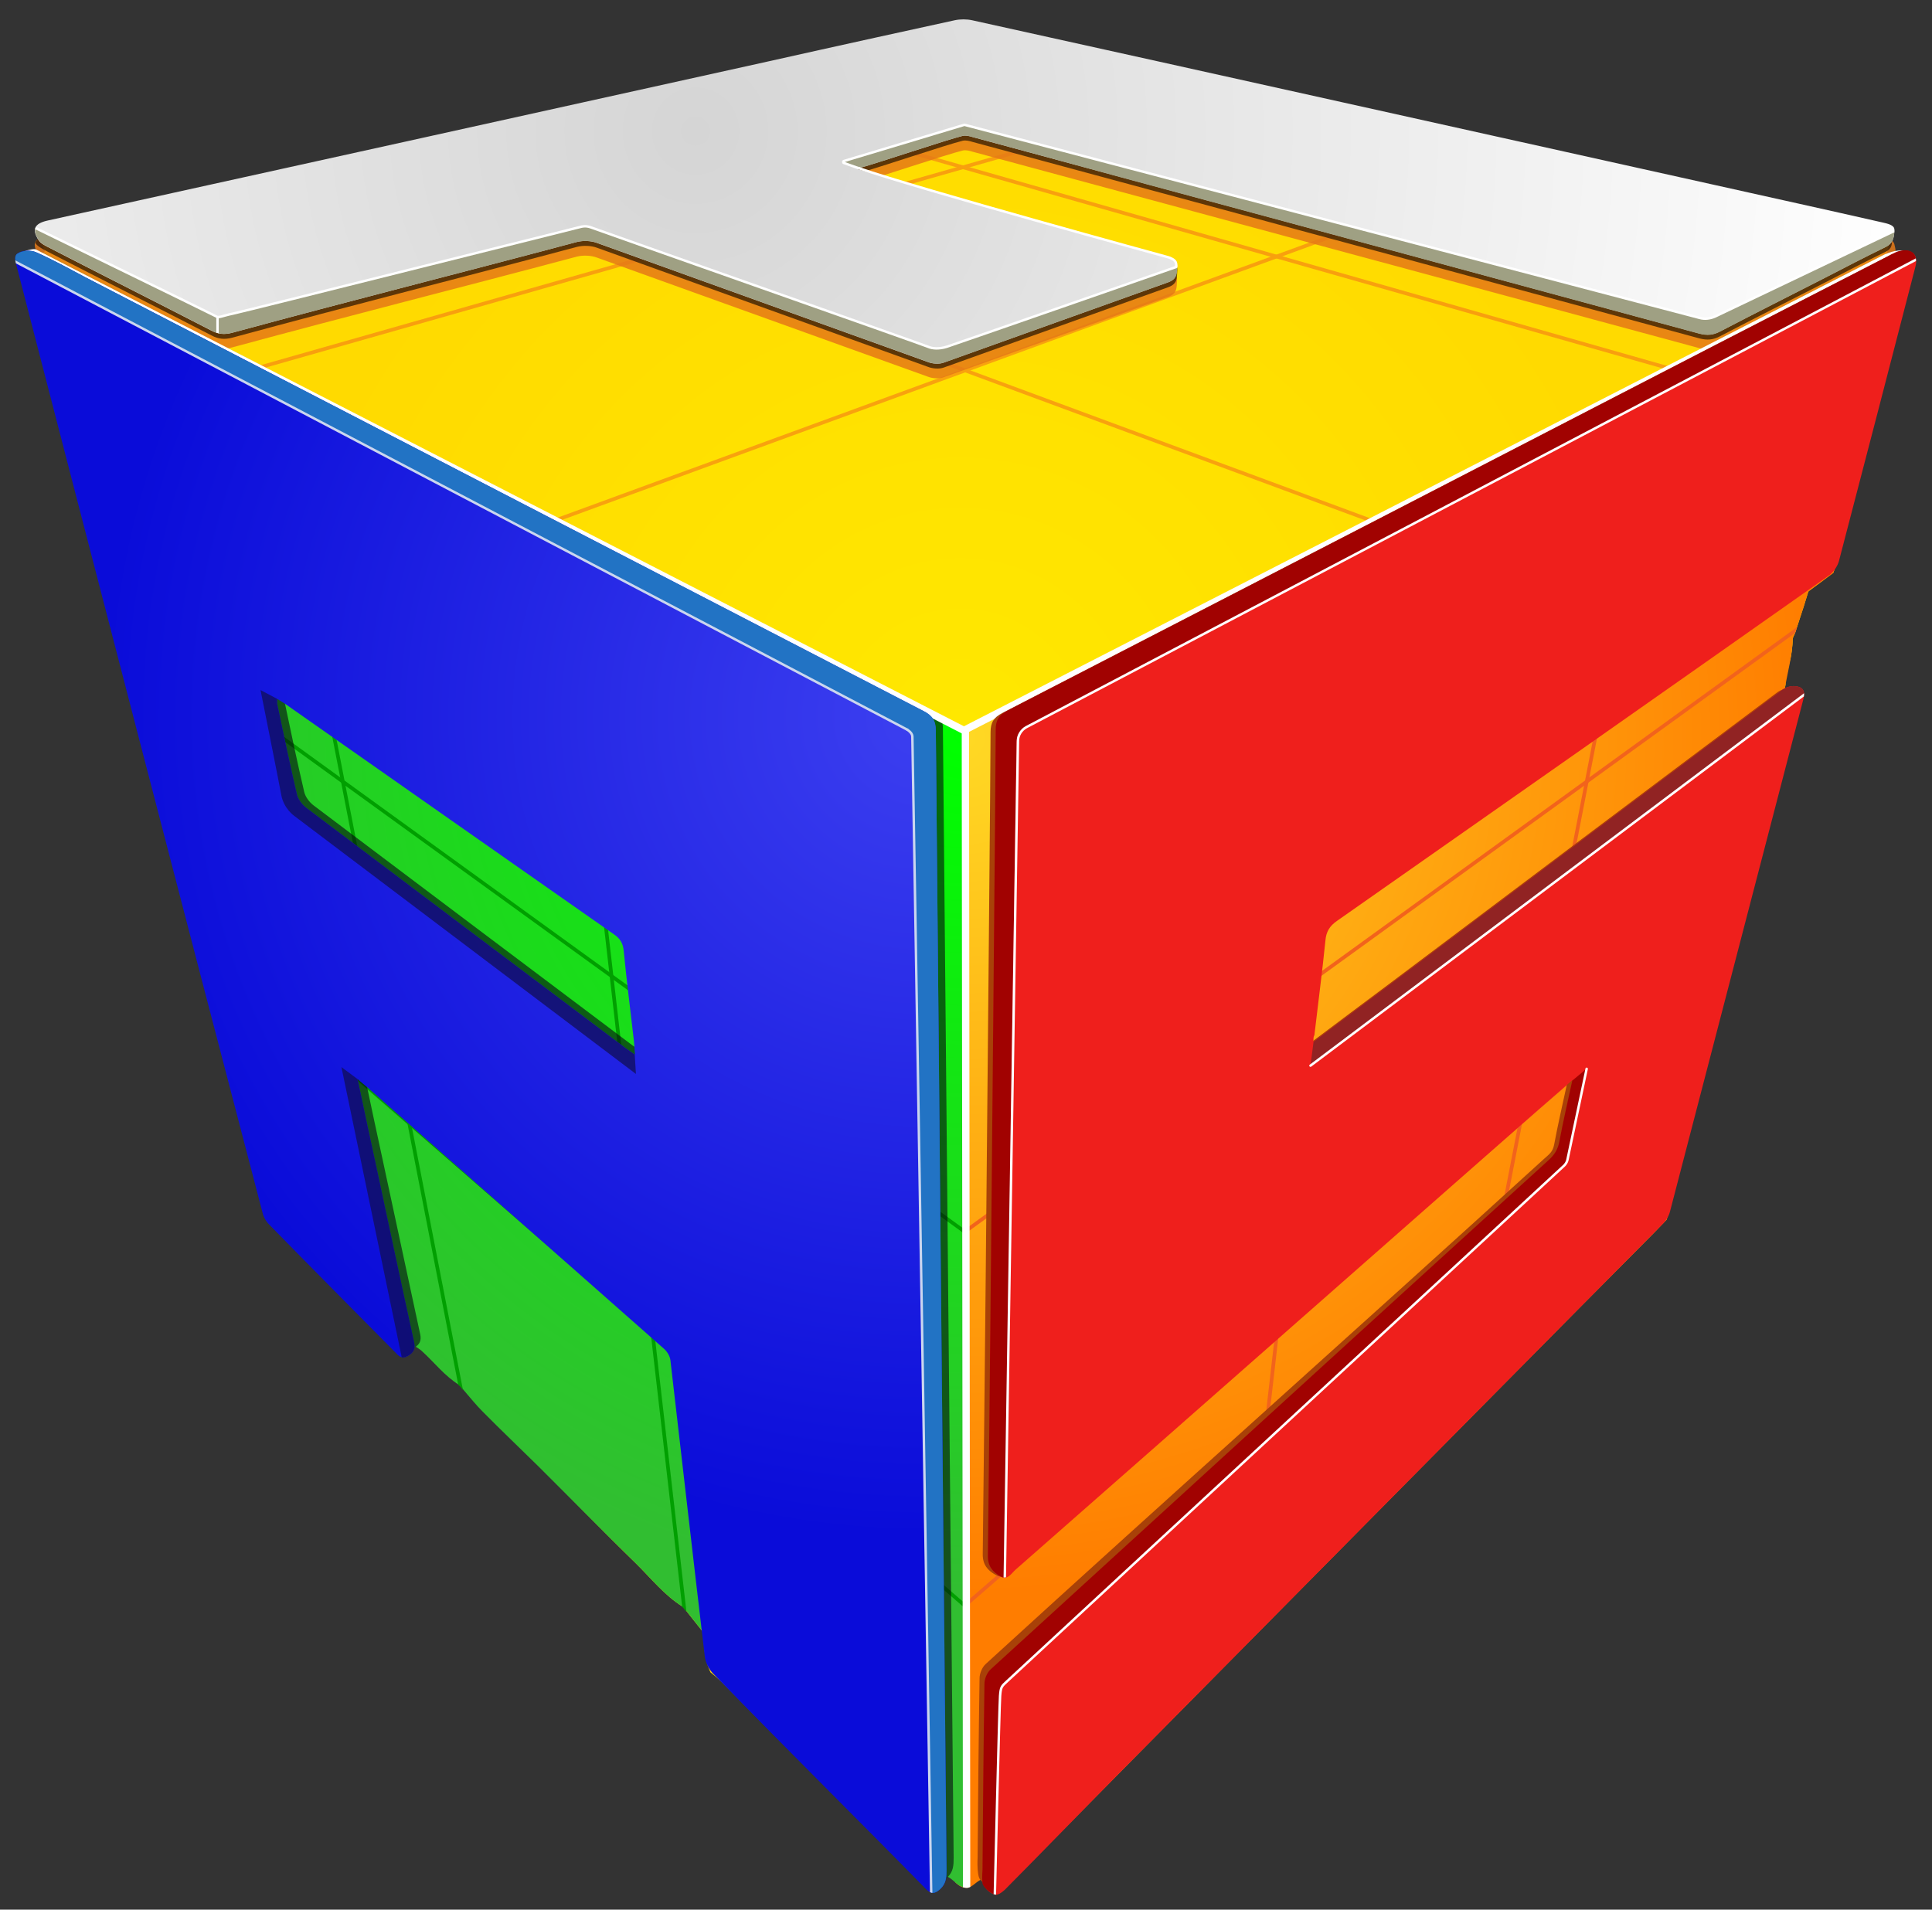 <?xml version="1.0" encoding="utf-8"?>
<!-- Generator: Adobe Illustrator 21.1.0, SVG Export Plug-In . SVG Version: 6.00 Build 0)  -->
<svg version="1.1" id="Calque_1" xmlns="http://www.w3.org/2000/svg" xmlns:xlink="http://www.w3.org/1999/xlink" x="0px" y="0px"
	 viewBox="0 0 790.5 781.5" style="enable-background:new 0 0 790.5 781.5;" xml:space="preserve">
<rect x="0" y="0" width="790.5" height="781.5" fill="#333333" stroke="none"/>
<style type="text/css">
	.st0{clip-path:url(#SVGID_2_);fill:url(#SVGID_3_);}
	.st1{clip-path:url(#SVGID_5_);fill:url(#SVGID_6_);}
	.st2{clip-path:url(#SVGID_8_);fill:url(#SVGID_9_);}
	.st3{opacity:0.5;}
	.st4{clip-path:url(#SVGID_11_);fill:none;stroke:#F2631C;stroke-width:1.5;stroke-miterlimit:10;}
	.st5{clip-path:url(#SVGID_13_);fill:none;stroke:#F2631C;stroke-width:1.5;stroke-miterlimit:10;}
	.st6{clip-path:url(#SVGID_15_);fill:none;stroke:#F2631C;stroke-width:1.5;stroke-miterlimit:10;}
	.st7{clip-path:url(#SVGID_17_);fill:none;stroke:#F2631C;stroke-width:1.5;stroke-miterlimit:10;}
	.st8{clip-path:url(#SVGID_19_);fill:none;stroke:#019F01;stroke-width:1.5;stroke-miterlimit:10;}
	.st9{clip-path:url(#SVGID_21_);fill:none;stroke:#019F01;stroke-width:1.5;stroke-miterlimit:10;}
	.st10{clip-path:url(#SVGID_23_);fill:none;stroke:#019F01;stroke-width:1.5;stroke-miterlimit:10;}
	.st11{clip-path:url(#SVGID_25_);fill:none;stroke:#019F01;stroke-width:1.5;stroke-miterlimit:10;}
	.st12{clip-path:url(#SVGID_27_);fill:none;stroke:#F2631C;stroke-width:1.5;stroke-miterlimit:10;}
	.st13{clip-path:url(#SVGID_29_);fill:none;stroke:#F2631C;stroke-width:1.5;stroke-miterlimit:10;}
	.st14{clip-path:url(#SVGID_31_);fill:none;stroke:#F2631C;stroke-width:1.5;stroke-miterlimit:10;}
	.st15{clip-path:url(#SVGID_33_);fill:none;stroke:#F2631C;stroke-width:1.5;stroke-miterlimit:10;}
	.st16{opacity:0.85;fill:#E57917;enable-background:new    ;}
	.st17{opacity:0.6;}
	.st18{opacity:0.85;}
	.st19{opacity:0.7;fill:#03050F;enable-background:new    ;}
	
		.st20{clip-path:url(#SVGID_35_);fill:none;stroke:#FFFFFF;stroke-width:3;stroke-linecap:round;stroke-linejoin:round;stroke-miterlimit:10;}
	
		.st21{clip-path:url(#SVGID_37_);fill:none;stroke:#FFFFFF;stroke-width:3;stroke-linecap:round;stroke-linejoin:round;stroke-miterlimit:10;}
	.st22{fill:#A84108;}
	.st23{fill:#EF1F1C;}
	.st24{fill:url(#Letter_x5F_A_1_);}
	.st25{fill:url(#Letter_x5F_F_2_);}
	.st26{clip-path:url(#SVGID_39_);fill:#9FA083;stroke:#FFFFFF;stroke-miterlimit:10;}
	.st27{clip-path:url(#SVGID_41_);fill:#9FA083;stroke:#FFFFFF;stroke-miterlimit:10;}
	.st28{clip-path:url(#SVGID_43_);fill:none;stroke:#FFFFFF;stroke-miterlimit:10;}
	.st29{display:none;clip-path:url(#SVGID_45_);fill:#9FA083;stroke:#FFFFFF;stroke-miterlimit:10;}
	.st30{opacity:0.75;enable-background:new    ;}
	.st31{clip-path:url(#SVGID_47_);fill:#100E56;}
	.st32{clip-path:url(#SVGID_49_);fill:#100E56;}
	.st33{fill:none;stroke:#FFFFFF;stroke-miterlimit:10;}
	.st34{clip-path:url(#SVGID_51_);fill:#2273C4;}
	.st35{clip-path:url(#SVGID_53_);fill:none;stroke:#CBD6EF;stroke-linecap:round;stroke-miterlimit:10;}
	.st36{clip-path:url(#SVGID_55_);fill:none;stroke:#CBD6EF;stroke-linecap:round;stroke-miterlimit:10;}
	.st37{clip-path:url(#SVGID_57_);fill:#A10201;}
	.st38{clip-path:url(#SVGID_59_);fill:#912323;}
	.st39{clip-path:url(#SVGID_61_);fill:none;stroke:#FFFFFF;stroke-linecap:round;stroke-miterlimit:10;}
	.st40{clip-path:url(#SVGID_63_);fill:none;stroke:#FFFFFF;stroke-linecap:round;stroke-miterlimit:10;}
	.st41{clip-path:url(#SVGID_65_);fill:none;stroke:#FFFFFF;stroke-linecap:round;stroke-miterlimit:10;}
</style>
<g id="Logo_x5F_All_x5F_Elements">
	<g id="InColor">
		<g>
			<g>
				<g>
					<defs>
						<path id="SVGID_1_" d="M407.8,774.8c-3.4-0.9-4.9-6.8-6.8-5.4c-2.1,1.2-3.5,3.1-5.4,3.2c-3.8,0-4.9-3.4-8-4.5
							c-1.7,2.4-2.3,6-6.6,6.3c-0.8-0.6-2.2-1.2-3.2-2.3c-5.2-5.3-10.3-10.7-15.5-16c-22.4-22.6-44.8-45.1-67.2-67.6
							c-1.8-1.8-3.9-3.4-4.5-3.9c-3-6.5-2.4-11.7-3.2-16.7c-2.5-3.1-4.8-6.1-7.2-9.1c-0.3-0.4-0.6-0.9-1-1.1
							c-7.5-4.7-12.9-11.6-19.1-17.7c-13.6-13.2-26.9-26.8-40.3-40.1c-7.5-7.4-15.1-14.6-22.5-22.1c-2.7-2.7-5.1-5.7-7.6-8.6
							c-0.7-0.8-1.2-1.8-2-2.3c-6-3.7-10.2-9.3-15.3-13.9c-0.5-0.5-1.3-0.8-1.9-1.2c-1.6,1.7-2.5,4-5.3,4c-0.3,0-0.5,0-0.8-0.1
							c-0.2-0.1-0.5-0.2-0.7-0.4c-18.3-18.3-34.9-37.4-53.5-55.9C76.2,368.5,40.6,238.1,6.6,107.3c0.7-2.4,2.5-2.8,4.3-3.1
							c1.5-0.2,3.1,0.1,4.6,0c0.9-0.1,1.8-0.7,2.7-1.1c-1-2.4-1.9-4.4-2.6-6.5c-0.2-0.7,0-1.5,0-2.6c1.6-0.7,3.2-1.6,4.8-2
							c18.2-4.1,36.4-8.1,54.6-12.1c20-4.4,40-8.7,59.9-13.1c14.7-3.2,29.4-6.7,44.1-9.9c21.7-4.8,43.4-9.6,65.1-14.4
							c24.7-5.5,49.4-11.1,74.1-16.5c23.2-5.1,46.4-10.2,69.6-15.3c4.4-1,8.6-0.9,12.9,0.1c31.9,7.1,63.9,14.1,95.8,21.3
							c21.7,4.8,43.4,9.8,65.1,14.7c25.9,5.8,51.9,11.4,77.9,17.2c31.9,7.1,63.9,14.2,95.8,21.3c10.5,2.3,21,4.5,31.5,6.8
							c2.2,0.5,4.4,1.3,6.2,1.8c2,3.6-0.8,6.3-0.8,9.6c0.9,0.5,1.9,1.3,3,1.6c1.2,0.2,2.5-0.3,3.7-0.1c1.2,0.2,2.4,0.7,3.3,1
							c1.3,2.4,0.5,4.4,0,6.3c-5.4,21-11,42-16.4,63.1c-4.6,17.8-9.2,35.6-13.9,53.4c-0.5,2-1.2,3.9-1.8,5.7
							c-3.4,2.6-6.7,5-10.2,7.6c-0.9,2.8-1.7,5.7-2.7,8.6c-0.9,2.7-1.7,5.3-2.6,8c-0.3,1-1,1.9-1.1,2.9c0,6-2.4,14.9-3.3,20.7
							c-0.1,0.7,0,0.8,0.1,1.6c2.2,0.8,4.7-1.2,6.7-0.5c0.7,2.7-0.3,4.9-0.8,7c-4.7,18.3-9.5,36.6-14.3,54.9
							c-11.1,42.8-22.1,85.6-33.2,128.4c-2.2,8.4-4.5,16.8-6.8,25.5c-1.6,1.6-3.3,3.5-5.1,5.3c-10.3,10.4-20.6,20.7-30.9,31.1
							c-49.2,49.7-98.4,99.4-147.6,149.2c-28.1,28.4-56.2,56.9-84.3,85.3C412,772.1,410.4,773.6,407.8,774.8z"/>
					</defs>
					<clipPath id="SVGID_2_">
						<use xlink:href="#SVGID_1_"  style="overflow:visible;"/>
					</clipPath>
					
						<radialGradient id="SVGID_3_" cx="392.915" cy="238.546" r="288.455" gradientTransform="matrix(1 0 0 1 0 62)" gradientUnits="userSpaceOnUse">
						<stop  offset="0" style="stop-color:#FFE800"/>
						<stop  offset="1" style="stop-color:#FFDA00"/>
					</radialGradient>
					<path class="st0" d="M407.9,775.4c-3.4-0.9-4.7-4-6.8-6.3c-2.1,1.2-4,2.3-5.4,3.2c-3.8,0-4.9-3.4-8-4.5
						c-2.5,0.3-2.3,4.8-6.6,5.2c-0.8-0.6-1.5-0.7-2.5-1.8c-5.2-5.3-11-10-16.2-15.3c-22.4-22.6-44.8-45.1-67.2-67.6
						c-1.8-1.8-3.9-3.4-4.5-3.9c-3-6.5-2.4-11.7-3.2-16.7c-2.5-3.1-4.8-6.1-7.2-9.1c-0.3-0.4-0.6-0.9-1-1.1
						c-7.5-4.7-12.9-11.6-19.1-17.7c-13.6-13.2-26.7-26.9-40.1-40.2c-7.5-7.4-14.9-14.8-22.3-22.2c-2.7-2.7-5.1-5.8-7.6-8.6
						c-0.7-0.8-1.4-1.7-2.2-2.2c-6-3.7-10.2-9.3-15.3-13.9c-0.5-0.5-2.3-1.7-2.9-2.1c-1.6,1.7-1.9,4.7-4.6,4.7c-0.3,0-0.5,0-0.8-0.1
						c-0.2-0.1-0.5-0.2-0.7-0.4c-18.3-18.3-36.5-36.1-55.1-54.6C74.7,369,40.7,237.9,6.8,107c0.7-2.4,2.5-2.8,4.3-3.1
						c1.5-0.2,3.1,0.1,4.6,0c0.9-0.1,1.8-0.7,2.7-1.1c-1-2.4-1.9-4.4-2.6-6.5c-0.2-0.7,0-1.5,0-2.6c1.6-0.7,3.2-1.6,4.8-2
						c18.2-4.1,36.4-8.1,54.6-12.1c20-4.4,40-8.7,59.9-13.1c14.7-3.2,29.4-6.7,44.1-9.9c21.7-4.8,43.4-9.6,65.1-14.4
						c24.7-5.5,49.4-11.1,74.1-16.5c23.2-5.1,46.4-10.2,69.6-15.3c4.4-1,8.6-0.9,12.9,0.1c31.9,7.1,63.9,14.1,95.8,21.3
						c21.7,4.8,43.4,9.8,65.1,14.7c25.9,5.8,51.9,11.4,77.9,17.2c31.9,7.1,63.9,14.2,95.8,21.3c10.5,2.3,21,4.5,31.5,6.8
						c2.2,0.5,4.4,1.3,6.2,1.8c2,3.6-0.8,6.3-0.8,9.6c0.9,0.5,1.9,1.3,3,1.6c1.2,0.2,2.5-0.3,3.7-0.1c1.2,0.2,2.4,0.7,3.3,1
						c1.3,2.4,0.5,4.4,0,6.3c-5.4,21-11,42-16.4,63.1c-4.6,17.8-9.2,35.6-13.9,53.4c-0.5,2-1.2,3.9-1.8,5.7c-3.4,2.6-6.7,5-10.2,7.6
						c-0.9,2.8-1.7,5.7-2.7,8.6c-0.9,2.7-1.7,5.3-2.6,8c-0.3,1-1,1.9-1.1,2.9c0,6-2.2,11.5-3.2,17.3c-0.1,0.7,0.2,1.5,0.3,2.2
						c2.2,0.8,4.3,1.6,6.3,2.3c0.7,2.7-0.3,4.9-0.8,7c-4.7,18.3-9.5,36.6-14.3,54.9c-11.1,42.8-22.1,85.6-33.2,128.4
						c-2.2,8.4-4.5,16.8-6.8,25.5c-1.6,1.6-3.3,3.5-5.1,5.3c-10.3,10.4-20.6,20.7-30.9,31.1c-49.2,49.7-98.4,99.4-147.6,149.2
						c-28.1,28.4-56.2,56.9-84.3,85.3C412.1,771.9,410.5,774.2,407.9,775.4z"/>
				</g>
			</g>
			<g>
				<g>
					<defs>
						<path id="SVGID_4_" d="M407.8,774.8c-3.4-0.9-4.9-6.8-6.8-5.4c-2.1,1.2-3.5,3.1-5.4,3.2c-3.8,0-4.9-3.4-8-4.5
							c-1.7,2.4-2.3,6-6.6,6.3c-0.8-0.6-2.2-1.2-3.2-2.3c-5.2-5.3-10.3-10.7-15.5-16c-22.4-22.6-44.8-45.1-67.2-67.6
							c-1.8-1.8-3.9-3.4-4.5-3.9c-3-6.5-2.4-11.7-3.2-16.7c-2.5-3.1-4.8-6.1-7.2-9.1c-0.3-0.4-0.6-0.9-1-1.1
							c-7.5-4.7-12.9-11.6-19.1-17.7c-13.6-13.2-26.9-26.8-40.3-40.1c-7.5-7.4-15.1-14.6-22.5-22.1c-2.7-2.7-5.1-5.7-7.6-8.6
							c-0.7-0.8-1.2-1.8-2-2.3c-6-3.7-10.2-9.3-15.3-13.9c-0.5-0.5-1.3-0.8-1.9-1.2c-1.6,1.7-2.5,4-5.3,4c-0.3,0-0.5,0-0.8-0.1
							c-0.2-0.1-0.5-0.2-0.7-0.4c-18.3-18.3-34.9-37.4-53.5-55.9C76.2,368.5,40.6,238.1,6.6,107.3c0.7-2.4,2.5-2.8,4.3-3.1
							c1.5-0.2,3.1,0.1,4.6,0c0.9-0.1,1.8-0.7,2.7-1.1c-1-2.4-1.9-4.4-2.6-6.5c-0.2-0.7,0-1.5,0-2.6c1.6-0.7,3.2-1.6,4.8-2
							c18.2-4.1,36.4-8.1,54.6-12.1c20-4.4,40-8.7,59.9-13.1c14.7-3.2,29.4-6.7,44.1-9.9c21.7-4.8,43.4-9.6,65.1-14.4
							c24.7-5.5,49.4-11.1,74.1-16.5c23.2-5.1,46.4-10.2,69.6-15.3c4.4-1,8.6-0.9,12.9,0.1c31.9,7.1,63.9,14.1,95.8,21.3
							c21.7,4.8,43.4,9.8,65.1,14.7c25.9,5.8,51.9,11.4,77.9,17.2c31.9,7.1,63.9,14.2,95.8,21.3c10.5,2.3,21,4.5,31.5,6.8
							c2.2,0.5,4.4,1.3,6.2,1.8c2,3.6-0.8,6.3-0.8,9.6c0.9,0.5,1.9,1.3,3,1.6c1.2,0.2,2.5-0.3,3.7-0.1c1.2,0.2,2.4,0.7,3.3,1
							c1.3,2.4,0.5,4.4,0,6.3c-5.4,21-11,42-16.4,63.1c-4.6,17.8-9.2,35.6-13.9,53.4c-0.5,2-1.2,3.9-1.8,5.7
							c-3.4,2.6-6.7,5-10.2,7.6c-0.9,2.8-1.7,5.7-2.7,8.6c-0.9,2.7-1.7,5.3-2.6,8c-0.3,1-1,1.9-1.1,2.9c0,6-2.4,14.9-3.3,20.7
							c-0.1,0.7,0,0.8,0.1,1.6c2.2,0.8,4.7-1.2,6.7-0.5c0.7,2.7-0.3,4.9-0.8,7c-4.7,18.3-9.5,36.6-14.3,54.9
							c-11.1,42.8-22.1,85.6-33.2,128.4c-2.2,8.4-4.5,16.8-6.8,25.5c-1.6,1.6-3.3,3.5-5.1,5.3c-10.3,10.4-20.6,20.7-30.9,31.1
							c-49.2,49.7-98.4,99.4-147.6,149.2c-28.1,28.4-56.2,56.9-84.3,85.3C412,772.1,410.4,773.6,407.8,774.8z"/>
					</defs>
					<clipPath id="SVGID_5_">
						<use xlink:href="#SVGID_4_"  style="overflow:visible;"/>
					</clipPath>
					
						<radialGradient id="SVGID_6_" cx="393.389" cy="239.968" r="350.145" gradientTransform="matrix(1 0 0 1 0 62)" gradientUnits="userSpaceOnUse">
						<stop  offset="0" style="stop-color:#FFD924"/>
						<stop  offset="1" style="stop-color:#FF7D00"/>
					</radialGradient>
					<polygon class="st1" points="385.9,302.9 800.9,89.9 777.6,231.1 694.9,542.7 391.2,802.1 					"/>
				</g>
			</g>
		</g>
		<g id="In_x5F_Green">
			<g>
				<g>
					<defs>
						<polygon id="SVGID_7_" points="6.9,97.7 394.6,299 394.6,804.4 -60.9,732.4 -411.4,184.9 -133.9,-16.1 						"/>
					</defs>
					<clipPath id="SVGID_8_">
						<use xlink:href="#SVGID_7_"  style="overflow:visible;"/>
					</clipPath>
					
						<radialGradient id="SVGID_9_" cx="393.908" cy="238.862" r="349.943" gradientTransform="matrix(1 0 0 1 0 62)" gradientUnits="userSpaceOnUse">
						<stop  offset="0" style="stop-color:#00FF00"/>
						<stop  offset="1" style="stop-color:#31BE31"/>
					</radialGradient>
					<path class="st2" d="M407.9,775.7c-3.4-0.9-4.7-4-6.8-6.3c-2.1,1.2-4,2.3-5.4,3.1c-3.8,0-5-3-8-4.5c-0.1,0.1-0.7,0.7-1.1,0.9
						c-0.8-0.6-5.9-0.2-6.9-1.2c-5.2-5.3-8.9-10-14.1-15.3c-22.4-22.6-46-42.6-68.4-65.2c-1.8-1.8-3.5-4.6-4.2-5.2
						c-3-6.5-4.7-9.3-5.4-14.2c-2.5-3.1-4.8-6.1-7.2-9.1c-0.3-0.4-0.6-0.9-1-1.1c-7.5-4.7-12.9-11.6-19.1-17.7
						c-13.6-13.2-26.9-26.8-40.3-40.1c-7.5-7.4-15.1-14.6-22.5-22.1c-2.7-2.7-5.1-5.7-7.6-8.6c-0.7-0.8-1.2-1.8-2-2.3
						c-6-3.7-10.2-9.3-15.3-13.9c-0.5-0.5-1.9-1.4-2.5-1.8c-1.9,1.2-0.9,0.4-3.7,0.3c-0.3,0-2.2,3.6-2.4,3.5s-0.5-0.2-0.7-0.4
						C145,536.2,128,518,109.4,499.4C75.3,368.7,40.7,238.2,6.8,107.3c0.7-2.4,2.5-2.8,4.3-3.1c1.5-0.2,3.1,0.1,4.6,0
						c0.9-0.1,1.8-0.7,2.7-1.1c-1-2.4-1.9-4.4-2.6-6.5c-0.2-0.7,0-1.5,0-2.6c1.6-0.7,3.2-1.6,4.8-2c18.2-4.1,36.4-8.1,54.6-12.1
						c20-4.4,40-8.7,59.9-13.1c14.7-3.2,29.4-6.7,44.1-9.9c21.7-4.8,43.4-9.6,65.1-14.4c24.7-5.5,49.4-11,74.1-16.5
						c23.2-5.1,46.4-10.2,69.6-15.3c4.4-1,8.6-0.9,12.9,0.1c31.9,7.1,63.9,14.1,95.8,21.3c21.7,4.8,43.4,9.8,65.1,14.7
						c25.9,5.8,51.9,11.4,77.9,17.2c31.9,7.1,63.9,14.2,95.8,21.3c10.5,2.3,21,4.5,31.5,6.8c2.2,0.5,4.4,1.3,6.2,1.8
						c2,3.6-0.8,6.3-0.8,9.6c0.9,0.5,1.9,1.3,3,1.6c1.2,0.2,2.5-0.3,3.7-0.1c1.2,0.2,2.4,0.7,3.3,1c1.3,2.4,0.5,4.4,0,6.3
						c-5.4,21-11,42-16.4,63.1c-4.6,17.8-9.2,35.6-13.9,53.4c-0.5,2-1.2,3.9-1.8,5.7c-3.4,2.6-6.7,5-10.2,7.6
						c-0.9,2.8-1.7,5.7-2.7,8.6c-0.9,2.7-1.7,5.3-2.6,8c-0.3,1-1,1.9-1.1,2.9c0,6-2.2,11.5-3.2,17.3c-0.1,0.7,0.2,1.5,0.3,2.2
						c2.2,0.8,4.3,1.6,6.3,2.3c0.7,2.7-0.3,4.9-0.8,7c-4.7,18.3-9.5,36.6-14.3,54.9c-11.1,42.8-22.1,85.6-33.2,128.4
						c-2.2,8.4-4.5,16.8-6.8,25.5c-1.6,1.6-3.3,3.5-5.1,5.3c-10.3,10.4-20.6,20.7-30.9,31.1c-49.2,49.7-98.4,99.4-147.6,149.2
						c-28.1,28.4-56.2,56.9-84.3,85.3C412.1,772.2,410.5,774.5,407.9,775.7z"/>
				</g>
			</g>
		</g>
	</g>
	<g id="Traits_x5F_Jaunes" class="st3">
		<g>
			<g>
				<g>
					<defs>
						<path id="SVGID_10_" d="M407.8,774.9c-3.4-0.9-3.8-4.6-6.9-5.5c-2.1,1.2-3.5,3.1-5.4,3.2c-3.8,0-4.9-3.4-8-4.5
							c-1.7,2.4-2.3,6-6.6,6.3c-0.8-0.6-2.2-1.2-3.2-2.3c-5.2-5.3-10.3-10.7-15.5-16c-22.4-22.6-44.8-45.1-67.2-67.6
							c-1.8-1.8-3.9-3.4-4.5-3.9c-3-6.5-2.4-11.7-3.2-16.7c-2.5-3.1-4.8-6.1-7.2-9.1c-0.3-0.4-0.6-0.9-1-1.1
							c-7.5-4.7-12.9-11.6-19.1-17.7c-13.6-13.2-26.9-26.8-40.3-40.1c-7.5-7.4-15.1-14.6-22.5-22.1c-2.7-2.7-5.1-5.7-7.6-8.6
							c-0.7-0.8-1.2-1.8-2-2.3c-6-3.7-10.2-9.3-15.3-13.9c-0.5-0.5-1.3-0.8-1.9-1.2c-1.6,1.7-2.5,4-5.3,4c-0.3,0-0.5,0-0.8-0.1
							c-0.2-0.1-0.5-0.2-0.7-0.4c-18.3-18.3-35.8-37.1-54.3-55.7C75.3,368.7,40.6,238.1,6.6,107.3c0.7-2.4,2.5-2.8,4.3-3.1
							c1.5-0.2,3.1,0.1,4.6,0c0.9-0.1,1.8-0.7,2.7-1.1c-1-2.4-1.9-4.4-2.6-6.5c-0.2-0.7,0-1.5,0-2.6c1.6-0.7,3.2-1.6,4.8-2
							c18.2-4.1,36.4-8.1,54.6-12.1c20-4.4,40-8.7,59.9-13.1c14.7-3.2,29.4-6.7,44.1-9.9c21.7-4.8,43.4-9.6,65.1-14.4
							c24.7-5.5,49.4-11.1,74.1-16.5c23.2-5.1,46.4-10.2,69.6-15.3c4.4-1,8.6-0.9,12.9,0.1c31.9,7.1,63.9,14.1,95.8,21.3
							c21.7,4.8,43.4,9.8,65.1,14.7c25.9,5.8,51.9,11.4,77.9,17.2c31.9,7.1,63.9,14.2,95.8,21.3c10.5,2.3,21,4.5,31.5,6.8
							c2.2,0.5,4.4,1.3,6.2,1.8c2,3.6-0.8,6.3-0.8,9.6c0.9,0.5,1.9,1.3,3,1.6c1.2,0.2,2.5-0.3,3.7-0.1c1.2,0.2,2.4,0.7,3.3,1
							c1.3,2.4,0.5,4.4,0,6.3c-5.4,21-11,42-16.4,63.1c-4.6,17.8-9.2,35.6-13.9,53.4c-0.5,2-1.2,3.9-1.8,5.7
							c-3.4,2.6-6.7,5-10.2,7.6c-0.9,2.8-1.7,5.7-2.7,8.6c-0.9,2.7-1.7,5.3-2.6,8c-0.3,1-1,1.9-1.1,2.9c0,6-2.2,11.5-3.2,17.3
							c-0.1,0.7,0.2,1.5,0.3,2.2c2.2,0.8,4.3,1.6,6.3,2.3c0.7,2.7-0.3,4.9-0.8,7c-4.7,18.3-9.5,36.6-14.3,54.9
							c-11.1,42.8-22.1,85.6-33.2,128.4c-2.2,8.4-4.5,16.8-6.8,25.5c-1.6,1.6-3.3,3.5-5.1,5.3c-10.3,10.4-20.6,20.7-30.9,31.1
							c-49.2,49.7-98.4,99.4-147.6,149.2c-28.1,28.4-56.2,56.9-84.3,85.3C412,772.1,410.4,773.7,407.8,774.9z"/>
					</defs>
					<clipPath id="SVGID_11_">
						<use xlink:href="#SVGID_10_"  style="overflow:visible;"/>
					</clipPath>
					<line class="st4" x1="76.9" y1="158.7" x2="524.2" y2="31.4"/>
				</g>
			</g>
			<g>
				<g>
					<defs>
						<path id="SVGID_12_" d="M407.8,774.9c-3.4-0.9-3.8-4.6-6.9-5.5c-2.1,1.2-3.5,3.1-5.4,3.2c-3.8,0-4.9-3.4-8-4.5
							c-1.7,2.4-2.3,6-6.6,6.3c-0.8-0.6-2.2-1.2-3.2-2.3c-5.2-5.3-10.3-10.7-15.5-16c-22.4-22.6-44.8-45.1-67.2-67.6
							c-1.8-1.8-3.9-3.4-4.5-3.9c-3-6.5-2.4-11.7-3.2-16.7c-2.5-3.1-4.8-6.1-7.2-9.1c-0.3-0.4-0.6-0.9-1-1.1
							c-7.5-4.7-12.9-11.6-19.1-17.7c-13.6-13.2-26.9-26.8-40.3-40.1c-7.5-7.4-15.1-14.6-22.5-22.1c-2.7-2.7-5.1-5.7-7.6-8.6
							c-0.7-0.8-1.2-1.8-2-2.3c-6-3.7-10.2-9.3-15.3-13.9c-0.5-0.5-1.3-0.8-1.9-1.2c-1.6,1.7-2.5,4-5.3,4c-0.3,0-0.5,0-0.8-0.1
							c-0.2-0.1-0.5-0.2-0.7-0.4c-18.3-18.3-35.8-37.1-54.3-55.7C75.3,368.7,40.6,238.1,6.6,107.3c0.7-2.4,2.5-2.8,4.3-3.1
							c1.5-0.2,3.1,0.1,4.6,0c0.9-0.1,1.8-0.7,2.7-1.1c-1-2.4-1.9-4.4-2.6-6.5c-0.2-0.7,0-1.5,0-2.6c1.6-0.7,3.2-1.6,4.8-2
							c18.2-4.1,36.4-8.1,54.6-12.1c20-4.4,40-8.7,59.9-13.1c14.7-3.2,29.4-6.7,44.1-9.9c21.7-4.8,43.4-9.6,65.1-14.4
							c24.7-5.5,49.4-11.1,74.1-16.5c23.2-5.1,46.4-10.2,69.6-15.3c4.4-1,8.6-0.9,12.9,0.1c31.9,7.1,63.9,14.1,95.8,21.3
							c21.7,4.8,43.4,9.8,65.1,14.7c25.9,5.8,51.9,11.4,77.9,17.2c31.9,7.1,63.9,14.2,95.8,21.3c10.5,2.3,21,4.5,31.5,6.8
							c2.2,0.5,4.4,1.3,6.2,1.8c2,3.6-0.8,6.3-0.8,9.6c0.9,0.5,1.9,1.3,3,1.6c1.2,0.2,2.5-0.3,3.7-0.1c1.2,0.2,2.4,0.7,3.3,1
							c1.3,2.4,0.5,4.4,0,6.3c-5.4,21-11,42-16.4,63.1c-4.6,17.8-9.2,35.6-13.9,53.4c-0.5,2-1.2,3.9-1.8,5.7
							c-3.4,2.6-6.7,5-10.2,7.6c-0.9,2.8-1.7,5.7-2.7,8.6c-0.9,2.7-1.7,5.3-2.6,8c-0.3,1-1,1.9-1.1,2.9c0,6-2.2,11.5-3.2,17.3
							c-0.1,0.7,0.2,1.5,0.3,2.2c2.2,0.8,4.3,1.6,6.3,2.3c0.7,2.7-0.3,4.9-0.8,7c-4.7,18.3-9.5,36.6-14.3,54.9
							c-11.1,42.8-22.1,85.6-33.2,128.4c-2.2,8.4-4.5,16.8-6.8,25.5c-1.6,1.6-3.3,3.5-5.1,5.3c-10.3,10.4-20.6,20.7-30.9,31.1
							c-49.2,49.7-98.4,99.4-147.6,149.2c-28.1,28.4-56.2,56.9-84.3,85.3C412,772.1,410.4,773.7,407.8,774.9z"/>
					</defs>
					<clipPath id="SVGID_13_">
						<use xlink:href="#SVGID_12_"  style="overflow:visible;"/>
					</clipPath>
					<line class="st5" x1="204.2" y1="221.4" x2="654.2" y2="56.7"/>
				</g>
			</g>
			<g>
				<g>
					<defs>
						<path id="SVGID_14_" d="M407.8,774.9c-3.4-0.9-3.8-4.6-6.9-5.5c-2.1,1.2-3.5,3.1-5.4,3.2c-3.8,0-4.9-3.4-8-4.5
							c-1.7,2.4-2.3,6-6.6,6.3c-0.8-0.6-2.2-1.2-3.2-2.3c-5.2-5.3-10.3-10.7-15.5-16c-22.4-22.6-44.8-45.1-67.2-67.6
							c-1.8-1.8-3.9-3.4-4.5-3.9c-3-6.5-2.4-11.7-3.2-16.7c-2.5-3.1-4.8-6.1-7.2-9.1c-0.3-0.4-0.6-0.9-1-1.1
							c-7.5-4.7-12.9-11.6-19.1-17.7c-13.6-13.2-26.9-26.8-40.3-40.1c-7.5-7.4-15.1-14.6-22.5-22.1c-2.7-2.7-5.1-5.7-7.6-8.6
							c-0.7-0.8-1.2-1.8-2-2.3c-6-3.7-10.2-9.3-15.3-13.9c-0.5-0.5-1.3-0.8-1.9-1.2c-1.6,1.7-2.5,4-5.3,4c-0.3,0-0.5,0-0.8-0.1
							c-0.2-0.1-0.5-0.2-0.7-0.4c-18.3-18.3-35.8-37.1-54.3-55.7C75.3,368.7,40.6,238.1,6.6,107.3c0.7-2.4,2.5-2.8,4.3-3.1
							c1.5-0.2,3.1,0.1,4.6,0c0.9-0.1,1.8-0.7,2.7-1.1c-1-2.4-1.9-4.4-2.6-6.5c-0.2-0.7,0-1.5,0-2.6c1.6-0.7,3.2-1.6,4.8-2
							c18.2-4.1,36.4-8.1,54.6-12.1c20-4.4,40-8.7,59.9-13.1c14.7-3.2,29.4-6.7,44.1-9.9c21.7-4.8,43.4-9.6,65.1-14.4
							c24.7-5.5,49.4-11.1,74.1-16.5c23.2-5.1,46.4-10.2,69.6-15.3c4.4-1,8.6-0.9,12.9,0.1c31.9,7.1,63.9,14.1,95.8,21.3
							c21.7,4.8,43.4,9.8,65.1,14.7c25.9,5.8,51.9,11.4,77.9,17.2c31.9,7.1,63.9,14.2,95.8,21.3c10.5,2.3,21,4.5,31.5,6.8
							c2.2,0.5,4.4,1.3,6.2,1.8c2,3.6-0.8,6.3-0.8,9.6c0.9,0.5,1.9,1.3,3,1.6c1.2,0.2,2.5-0.3,3.7-0.1c1.2,0.2,2.4,0.7,3.3,1
							c1.3,2.4,0.5,4.4,0,6.3c-5.4,21-11,42-16.4,63.1c-4.6,17.8-9.2,35.6-13.9,53.4c-0.5,2-1.2,3.9-1.8,5.7
							c-3.4,2.6-6.7,5-10.2,7.6c-0.9,2.8-1.7,5.7-2.7,8.6c-0.9,2.7-1.7,5.3-2.6,8c-0.3,1-1,1.9-1.1,2.9c0,6-2.2,11.5-3.2,17.3
							c-0.1,0.7,0.2,1.5,0.3,2.2c2.2,0.8,4.3,1.6,6.3,2.3c0.7,2.7-0.3,4.9-0.8,7c-4.7,18.3-9.5,36.6-14.3,54.9
							c-11.1,42.8-22.1,85.6-33.2,128.4c-2.2,8.4-4.5,16.8-6.8,25.5c-1.6,1.6-3.3,3.5-5.1,5.3c-10.3,10.4-20.6,20.7-30.9,31.1
							c-49.2,49.7-98.4,99.4-147.6,149.2c-28.1,28.4-56.2,56.9-84.3,85.3C412,772.1,410.4,773.7,407.8,774.9z"/>
					</defs>
					<clipPath id="SVGID_15_">
						<use xlink:href="#SVGID_14_"  style="overflow:visible;"/>
					</clipPath>
					<line class="st6" x1="590.9" y1="224.1" x2="91.6" y2="39.4"/>
				</g>
			</g>
			<g>
				<g>
					<defs>
						<path id="SVGID_16_" d="M407.8,774.9c-3.4-0.9-3.8-4.6-6.9-5.5c-2.1,1.2-3.5,3.1-5.4,3.2c-3.8,0-4.9-3.4-8-4.5
							c-1.7,2.4-2.3,6-6.6,6.3c-0.8-0.6-2.2-1.2-3.2-2.3c-5.2-5.3-10.3-10.7-15.5-16c-22.4-22.6-44.8-45.1-67.2-67.6
							c-1.8-1.8-3.9-3.4-4.5-3.9c-3-6.5-2.4-11.7-3.2-16.7c-2.5-3.1-4.8-6.1-7.2-9.1c-0.3-0.4-0.6-0.9-1-1.1
							c-7.5-4.7-12.9-11.6-19.1-17.7c-13.6-13.2-26.9-26.8-40.3-40.1c-7.5-7.4-15.1-14.6-22.5-22.1c-2.7-2.7-5.1-5.7-7.6-8.6
							c-0.7-0.8-1.2-1.8-2-2.3c-6-3.7-10.2-9.3-15.3-13.9c-0.5-0.5-1.3-0.8-1.9-1.2c-1.6,1.7-2.5,4-5.3,4c-0.3,0-0.5,0-0.8-0.1
							c-0.2-0.1-0.5-0.2-0.7-0.4c-18.3-18.3-35.8-37.1-54.3-55.7C75.3,368.7,40.6,238.1,6.6,107.3c0.7-2.4,2.5-2.8,4.3-3.1
							c1.5-0.2,3.1,0.1,4.6,0c0.9-0.1,1.8-0.7,2.7-1.1c-1-2.4-1.9-4.4-2.6-6.5c-0.2-0.7,0-1.5,0-2.6c1.6-0.7,3.2-1.6,4.8-2
							c18.2-4.1,36.4-8.1,54.6-12.1c20-4.4,40-8.7,59.9-13.1c14.7-3.2,29.4-6.7,44.1-9.9c21.7-4.8,43.4-9.6,65.1-14.4
							c24.7-5.5,49.4-11.1,74.1-16.5c23.2-5.1,46.4-10.2,69.6-15.3c4.4-1,8.6-0.9,12.9,0.1c31.9,7.1,63.9,14.1,95.8,21.3
							c21.7,4.8,43.4,9.8,65.1,14.7c25.9,5.8,51.9,11.4,77.9,17.2c31.9,7.1,63.9,14.2,95.8,21.3c10.5,2.3,21,4.5,31.5,6.8
							c2.2,0.5,4.4,1.3,6.2,1.8c2,3.6-0.8,6.3-0.8,9.6c0.9,0.5,1.9,1.3,3,1.6c1.2,0.2,2.5-0.3,3.7-0.1c1.2,0.2,2.4,0.7,3.3,1
							c1.3,2.4,0.5,4.4,0,6.3c-5.4,21-11,42-16.4,63.1c-4.6,17.8-9.2,35.6-13.9,53.4c-0.5,2-1.2,3.9-1.8,5.7
							c-3.4,2.6-6.7,5-10.2,7.6c-0.9,2.8-1.7,5.7-2.7,8.6c-0.9,2.7-1.7,5.3-2.6,8c-0.3,1-1,1.9-1.1,2.9c0,6-2.2,11.5-3.2,17.3
							c-0.1,0.7,0.2,1.5,0.3,2.2c2.2,0.8,4.3,1.6,6.3,2.3c0.7,2.7-0.3,4.9-0.8,7c-4.7,18.3-9.5,36.6-14.3,54.9
							c-11.1,42.8-22.1,85.6-33.2,128.4c-2.2,8.4-4.5,16.8-6.8,25.5c-1.6,1.6-3.3,3.5-5.1,5.3c-10.3,10.4-20.6,20.7-30.9,31.1
							c-49.2,49.7-98.4,99.4-147.6,149.2c-28.1,28.4-56.2,56.9-84.3,85.3C412,772.1,410.4,773.7,407.8,774.9z"/>
					</defs>
					<clipPath id="SVGID_17_">
						<use xlink:href="#SVGID_16_"  style="overflow:visible;"/>
					</clipPath>
					<line class="st7" x1="710.9" y1="158.7" x2="210.2" y2="16.1"/>
				</g>
			</g>
		</g>
	</g>
	<g id="Traits_x5F_Verts">
		<g>
			<g>
				<g>
					<defs>
						<path id="SVGID_18_" d="M407.8,774.8c-3.4-0.9-3.7-4.3-6.8-5.4c-2.1,1.2-3.5,3.1-5.4,3.2c-3.8,0-4.9-3.4-8-4.5
							c-1.7,2.4-2.3,6-6.6,6.3c-0.8-0.6-1.8-1.5-2.8-2.6c-5.2-5.3-10.7-10.4-15.9-15.7c-22.4-22.6-44.8-45.1-67.2-67.6
							c-1.8-1.8-3.9-3.4-4.5-3.9c-3-6.5-2.4-11.7-3.2-16.7c-2.5-3.1-4.8-6.1-7.2-9.1c-0.3-0.4-0.6-0.9-1-1.1
							c-7.5-4.7-12.9-11.6-19.1-17.7c-13.6-13.2-26.9-26.8-40.3-40.1c-7.5-7.4-15.1-14.6-22.5-22.1c-2.7-2.7-5.1-5.7-7.6-8.6
							c-0.7-0.8-1.2-1.8-2-2.3c-6-3.7-10.2-9.3-15.3-13.9c-0.5-0.5-1.3-0.8-1.9-1.2c-1.6,1.7-2.5,4-5.3,4c-0.3,0-0.5,0-0.8-0.1
							c-0.2-0.1-0.5-0.2-0.7-0.4c-18.3-18.3-35.4-37.4-53.9-56C75.7,368.4,40.6,238.1,6.6,107.3c0.7-2.4,2.5-2.8,4.3-3.1
							c1.5-0.2,3.1,0.1,4.6,0c0.9-0.1,1.8-0.7,2.7-1.1c-1-2.4-1.9-4.4-2.6-6.5c-0.2-0.7,0-1.5,0-2.6c1.6-0.7,3.2-1.6,4.8-2
							c18.2-4.1,36.4-8.1,54.6-12.1c20-4.4,40-8.7,59.9-13.1c14.7-3.2,29.4-6.7,44.1-9.9c21.7-4.8,43.4-9.6,65.1-14.4
							c24.7-5.5,49.4-11.1,74.1-16.5c23.2-5.1,46.4-10.2,69.6-15.3c4.4-1,8.6-0.9,12.9,0.1c31.9,7.1,63.9,14.1,95.8,21.3
							c21.7,4.8,43.4,9.8,65.1,14.7c25.9,5.8,51.9,11.4,77.9,17.2c31.9,7.1,63.9,14.2,95.8,21.3c10.5,2.3,21,4.5,31.5,6.8
							c2.2,0.5,4.4,1.3,6.2,1.8c2,3.6-0.8,6.3-0.8,9.6c0.9,0.5,1.9,1.3,3,1.6c1.2,0.2,2.5-0.3,3.7-0.1c1.2,0.2,2.4,0.7,3.3,1
							c1.3,2.4,0.5,4.4,0,6.3c-5.4,21-11,42-16.4,63.1c-4.6,17.8-9.2,35.6-13.9,53.4c-0.5,2-1.2,3.9-1.8,5.7
							c-3.4,2.6-6.7,5-10.2,7.6c-0.9,2.8-1.7,5.7-2.7,8.6c-0.9,2.7-1.7,5.3-2.6,8c-0.3,1-1,1.9-1.1,2.9c0,6-2.2,11.5-3.2,17.3
							c-0.1,0.7,0.2,1.5,0.3,2.2c2.2,0.8,4.3,1.6,6.3,2.3c0.7,2.7-0.3,4.9-0.8,7c-4.7,18.3-9.5,36.6-14.3,54.9
							c-11.1,42.8-22.1,85.6-33.2,128.4c-2.2,8.4-4.5,16.8-6.8,25.5c-1.6,1.6-3.3,3.5-5.1,5.3c-10.3,10.4-20.6,20.7-30.9,31.1
							c-49.2,49.7-98.4,99.4-147.6,149.2c-28.1,28.4-56.2,56.9-84.3,85.3C412,772.1,410.4,773.6,407.8,774.8z"/>
					</defs>
					<clipPath id="SVGID_19_">
						<use xlink:href="#SVGID_18_"  style="overflow:visible;"/>
					</clipPath>
					<line class="st8" x1="-115.8" y1="213.7" x2="395.1" y2="657.4"/>
				</g>
			</g>
			<g>
				<g>
					<defs>
						<path id="SVGID_20_" d="M407.8,774.8c-3.4-0.9-3.7-4.3-6.8-5.4c-2.1,1.2-3.5,3.1-5.4,3.2c-3.8,0-4.9-3.4-8-4.5
							c-1.7,2.4-2.3,6-6.6,6.3c-0.8-0.6-1.8-1.5-2.8-2.6c-5.2-5.3-10.7-10.4-15.9-15.7c-22.4-22.6-44.8-45.1-67.2-67.6
							c-1.8-1.8-3.9-3.4-4.5-3.9c-3-6.5-2.4-11.7-3.2-16.7c-2.5-3.1-4.8-6.1-7.2-9.1c-0.3-0.4-0.6-0.9-1-1.1
							c-7.5-4.7-12.9-11.6-19.1-17.7c-13.6-13.2-26.9-26.8-40.3-40.1c-7.5-7.4-15.1-14.6-22.5-22.1c-2.7-2.7-5.1-5.7-7.6-8.6
							c-0.7-0.8-1.2-1.8-2-2.3c-6-3.7-10.2-9.3-15.3-13.9c-0.5-0.5-1.3-0.8-1.9-1.2c-1.6,1.7-2.5,4-5.3,4c-0.3,0-0.5,0-0.8-0.1
							c-0.2-0.1-0.5-0.2-0.7-0.4c-18.3-18.3-35.4-37.4-53.9-56C75.7,368.4,40.6,238.1,6.6,107.3c0.7-2.4,2.5-2.8,4.3-3.1
							c1.5-0.2,3.1,0.1,4.6,0c0.9-0.1,1.8-0.7,2.7-1.1c-1-2.4-1.9-4.4-2.6-6.5c-0.2-0.7,0-1.5,0-2.6c1.6-0.7,3.2-1.6,4.8-2
							c18.2-4.1,36.4-8.1,54.6-12.1c20-4.4,40-8.7,59.9-13.1c14.7-3.2,29.4-6.7,44.1-9.9c21.7-4.8,43.4-9.6,65.1-14.4
							c24.7-5.5,49.4-11.1,74.1-16.5c23.2-5.1,46.4-10.2,69.6-15.3c4.4-1,8.6-0.9,12.9,0.1c31.9,7.1,63.9,14.1,95.8,21.3
							c21.7,4.8,43.4,9.8,65.1,14.7c25.9,5.8,51.9,11.4,77.9,17.2c31.9,7.1,63.9,14.2,95.8,21.3c10.5,2.3,21,4.5,31.5,6.8
							c2.2,0.5,4.4,1.3,6.2,1.8c2,3.6-0.8,6.3-0.8,9.6c0.9,0.5,1.9,1.3,3,1.6c1.2,0.2,2.5-0.3,3.7-0.1c1.2,0.2,2.4,0.7,3.3,1
							c1.3,2.4,0.5,4.4,0,6.3c-5.4,21-11,42-16.4,63.1c-4.6,17.8-9.2,35.6-13.9,53.4c-0.5,2-1.2,3.9-1.8,5.7
							c-3.4,2.6-6.7,5-10.2,7.6c-0.9,2.8-1.7,5.7-2.7,8.6c-0.9,2.7-1.7,5.3-2.6,8c-0.3,1-1,1.9-1.1,2.9c0,6-2.2,11.5-3.2,17.3
							c-0.1,0.7,0.2,1.5,0.3,2.2c2.2,0.8,4.3,1.6,6.3,2.3c0.7,2.7-0.3,4.9-0.8,7c-4.7,18.3-9.5,36.6-14.3,54.9
							c-11.1,42.8-22.1,85.6-33.2,128.4c-2.2,8.4-4.5,16.8-6.8,25.5c-1.6,1.6-3.3,3.5-5.1,5.3c-10.3,10.4-20.6,20.7-30.9,31.1
							c-49.2,49.7-98.4,99.4-147.6,149.2c-28.1,28.4-56.2,56.9-84.3,85.3C412,772.1,410.4,773.6,407.8,774.8z"/>
					</defs>
					<clipPath id="SVGID_21_">
						<use xlink:href="#SVGID_20_"  style="overflow:visible;"/>
					</clipPath>
					<line class="st9" x1="-34.4" y1="193.4" x2="395.2" y2="504.4"/>
				</g>
			</g>
			<g>
				<g>
					<defs>
						<path id="SVGID_22_" d="M407.8,774.8c-3.4-0.9-3.7-4.3-6.8-5.4c-2.1,1.2-3.5,3.1-5.4,3.2c-3.8,0-4.9-3.4-8-4.5
							c-1.7,2.4-2.3,6-6.6,6.3c-0.8-0.6-1.8-1.5-2.8-2.6c-5.2-5.3-10.7-10.4-15.9-15.7c-22.4-22.6-44.8-45.1-67.2-67.6
							c-1.8-1.8-3.9-3.4-4.5-3.9c-3-6.5-2.4-11.7-3.2-16.7c-2.5-3.1-4.8-6.1-7.2-9.1c-0.3-0.4-0.6-0.9-1-1.1
							c-7.5-4.7-12.9-11.6-19.1-17.7c-13.6-13.2-26.9-26.8-40.3-40.1c-7.5-7.4-15.1-14.6-22.5-22.1c-2.7-2.7-5.1-5.7-7.6-8.6
							c-0.7-0.8-1.2-1.8-2-2.3c-6-3.7-10.2-9.3-15.3-13.9c-0.5-0.5-1.3-0.8-1.9-1.2c-1.6,1.7-2.5,4-5.3,4c-0.3,0-0.5,0-0.8-0.1
							c-0.2-0.1-0.5-0.2-0.7-0.4c-18.3-18.3-35.4-37.4-53.9-56C75.7,368.4,40.6,238.1,6.6,107.3c0.7-2.4,2.5-2.8,4.3-3.1
							c1.5-0.2,3.1,0.1,4.6,0c0.9-0.1,1.8-0.7,2.7-1.1c-1-2.4-1.9-4.4-2.6-6.5c-0.2-0.7,0-1.5,0-2.6c1.6-0.7,3.2-1.6,4.8-2
							c18.2-4.1,36.4-8.1,54.6-12.1c20-4.4,40-8.7,59.9-13.1c14.7-3.2,29.4-6.7,44.1-9.9c21.7-4.8,43.4-9.6,65.1-14.4
							c24.7-5.5,49.4-11.1,74.1-16.5c23.2-5.1,46.4-10.2,69.6-15.3c4.4-1,8.6-0.9,12.9,0.1c31.9,7.1,63.9,14.1,95.8,21.3
							c21.7,4.8,43.4,9.8,65.1,14.7c25.9,5.8,51.9,11.4,77.9,17.2c31.9,7.1,63.9,14.2,95.8,21.3c10.5,2.3,21,4.5,31.5,6.8
							c2.2,0.5,4.4,1.3,6.2,1.8c2,3.6-0.8,6.3-0.8,9.6c0.9,0.5,1.9,1.3,3,1.6c1.2,0.2,2.5-0.3,3.7-0.1c1.2,0.2,2.4,0.7,3.3,1
							c1.3,2.4,0.5,4.4,0,6.3c-5.4,21-11,42-16.4,63.1c-4.6,17.8-9.2,35.6-13.9,53.4c-0.5,2-1.2,3.9-1.8,5.7
							c-3.4,2.6-6.7,5-10.2,7.6c-0.9,2.8-1.7,5.7-2.7,8.6c-0.9,2.7-1.7,5.3-2.6,8c-0.3,1-1,1.9-1.1,2.9c0,6-2.2,11.5-3.2,17.3
							c-0.1,0.7,0.2,1.5,0.3,2.2c2.2,0.8,4.3,1.6,6.3,2.3c0.7,2.7-0.3,4.9-0.8,7c-4.7,18.3-9.5,36.6-14.3,54.9
							c-11.1,42.8-22.1,85.6-33.2,128.4c-2.2,8.4-4.5,16.8-6.8,25.5c-1.6,1.6-3.3,3.5-5.1,5.3c-10.3,10.4-20.6,20.7-30.9,31.1
							c-49.2,49.7-98.4,99.4-147.6,149.2c-28.1,28.4-56.2,56.9-84.3,85.3C412,772.1,410.4,773.6,407.8,774.8z"/>
					</defs>
					<clipPath id="SVGID_23_">
						<use xlink:href="#SVGID_22_"  style="overflow:visible;"/>
					</clipPath>
					<line class="st10" x1="236.1" y1="276.6" x2="281.2" y2="669.1"/>
				</g>
			</g>
			<g>
				<g>
					<defs>
						<path id="SVGID_24_" d="M407.8,774.8c-3.4-0.9-3.7-4.3-6.8-5.4c-2.1,1.2-3.5,3.1-5.4,3.2c-3.8,0-4.9-3.4-8-4.5
							c-1.7,2.4-2.3,6-6.6,6.3c-0.8-0.6-1.8-1.5-2.8-2.6c-5.2-5.3-10.7-10.4-15.9-15.7c-22.4-22.6-44.8-45.1-67.2-67.6
							c-1.8-1.8-3.9-3.4-4.5-3.9c-3-6.5-2.4-11.7-3.2-16.7c-2.5-3.1-4.8-6.1-7.2-9.1c-0.3-0.4-0.6-0.9-1-1.1
							c-7.5-4.7-12.9-11.6-19.1-17.7c-13.6-13.2-26.9-26.8-40.3-40.1c-7.5-7.4-15.1-14.6-22.5-22.1c-2.7-2.7-5.1-5.7-7.6-8.6
							c-0.7-0.8-1.2-1.8-2-2.3c-6-3.7-10.2-9.3-15.3-13.9c-0.5-0.5-1.3-0.8-1.9-1.2c-1.6,1.7-2.5,4-5.3,4c-0.3,0-0.5,0-0.8-0.1
							c-0.2-0.1-0.5-0.2-0.7-0.4c-18.3-18.3-35.4-37.4-53.9-56C75.7,368.4,40.6,238.1,6.6,107.3c0.7-2.4,2.5-2.8,4.3-3.1
							c1.5-0.2,3.1,0.1,4.6,0c0.9-0.1,1.8-0.7,2.7-1.1c-1-2.4-1.9-4.4-2.6-6.5c-0.2-0.7,0-1.5,0-2.6c1.6-0.7,3.2-1.6,4.8-2
							c18.2-4.1,36.4-8.1,54.6-12.1c20-4.4,40-8.7,59.9-13.1c14.7-3.2,29.4-6.7,44.1-9.9c21.7-4.8,43.4-9.6,65.1-14.4
							c24.7-5.5,49.4-11.1,74.1-16.5c23.2-5.1,46.4-10.2,69.6-15.3c4.4-1,8.6-0.9,12.9,0.1c31.9,7.1,63.9,14.1,95.8,21.3
							c21.7,4.8,43.4,9.8,65.1,14.7c25.9,5.8,51.9,11.4,77.9,17.2c31.9,7.1,63.9,14.2,95.8,21.3c10.5,2.3,21,4.5,31.5,6.8
							c2.2,0.5,4.4,1.3,6.2,1.8c2,3.6-0.8,6.3-0.8,9.6c0.9,0.5,1.9,1.3,3,1.6c1.2,0.2,2.5-0.3,3.7-0.1c1.2,0.2,2.4,0.7,3.3,1
							c1.3,2.4,0.5,4.4,0,6.3c-5.4,21-11,42-16.4,63.1c-4.6,17.8-9.2,35.6-13.9,53.4c-0.5,2-1.2,3.9-1.8,5.7
							c-3.4,2.6-6.7,5-10.2,7.6c-0.9,2.8-1.7,5.7-2.7,8.6c-0.9,2.7-1.7,5.3-2.6,8c-0.3,1-1,1.9-1.1,2.9c0,6-2.2,11.5-3.2,17.3
							c-0.1,0.7,0.2,1.5,0.3,2.2c2.2,0.8,4.3,1.6,6.3,2.3c0.7,2.7-0.3,4.9-0.8,7c-4.7,18.3-9.5,36.6-14.3,54.9
							c-11.1,42.8-22.1,85.6-33.2,128.4c-2.2,8.4-4.5,16.8-6.8,25.5c-1.6,1.6-3.3,3.5-5.1,5.3c-10.3,10.4-20.6,20.7-30.9,31.1
							c-49.2,49.7-98.4,99.4-147.6,149.2c-28.1,28.4-56.2,56.9-84.3,85.3C412,772.1,410.4,773.6,407.8,774.8z"/>
					</defs>
					<clipPath id="SVGID_25_">
						<use xlink:href="#SVGID_24_"  style="overflow:visible;"/>
					</clipPath>
					<line class="st11" x1="119.9" y1="215" x2="191.4" y2="582.9"/>
				</g>
			</g>
		</g>
	</g>
	<g id="Traits_x5F_Orange">
		<g>
			<g>
				<g>
					<defs>
						<path id="SVGID_26_" d="M407.7,774.6c-3.4-0.9-3.8-4.8-6.8-5.2c-2.1,1.2-3.4,3.1-5.4,3.2c-3.8,0-4.9-3.4-8-4.5
							c-1.7,2.4-2.3,6-6.6,6.3c-0.8-0.6-1.7-1.7-2.7-2.7c-5.2-5.3-10.8-10.3-16-15.6c-22.4-22.6-44.8-45.1-67.2-67.6
							c-1.8-1.8-3.9-3.4-4.5-3.9c-3-6.5-2.4-11.7-3.2-16.7c-2.5-3.1-4.8-6.1-7.2-9.1c-0.3-0.4-0.6-0.9-1-1.1
							c-7.5-4.7-12.9-11.6-19.1-17.7c-13.6-13.2-26.9-26.8-40.3-40.1c-7.5-7.4-15.1-14.6-22.5-22.1c-2.7-2.7-5.1-5.7-7.6-8.6
							c-0.7-0.8-1.2-1.8-2-2.3c-6-3.7-10.2-9.3-15.3-13.9c-0.5-0.5-1.3-0.8-1.9-1.2c-1.6,1.7-2.5,4-5.3,4c-0.3,0-0.5,0-0.8-0.1
							c-0.2-0.1-0.5-0.2-0.7-0.4c-18.3-18.3-35.6-37.6-54.1-56.1C75.6,368.3,40.6,238.1,6.6,107.3c0.7-2.4,2.5-2.8,4.3-3.1
							c1.5-0.2,3.1,0.1,4.6,0c0.9-0.1,1.8-0.7,2.7-1.1c-1-2.4-1.9-4.4-2.6-6.5c-0.2-0.7,0-1.5,0-2.6c1.6-0.7,3.2-1.6,4.8-2
							c18.2-4.1,36.4-8.1,54.6-12.1c20-4.4,40-8.7,59.9-13.1c14.7-3.2,29.4-6.7,44.1-9.9c21.7-4.8,43.4-9.6,65.1-14.4
							c24.7-5.5,49.4-11.1,74.1-16.5c23.2-5.1,46.4-10.2,69.6-15.3c4.4-1,8.6-0.9,12.9,0.1c31.9,7.1,63.9,14.1,95.8,21.3
							c21.7,4.8,43.4,9.8,65.1,14.7c25.9,5.8,51.9,11.4,77.9,17.2c31.9,7.1,63.9,14.2,95.8,21.3c10.5,2.3,21,4.5,31.5,6.8
							c2.2,0.5,4.4,1.3,6.2,1.8c2,3.6-0.8,6.3-0.8,9.6c0.9,0.5,1.9,1.3,3,1.6c1.2,0.2,2.5-0.3,3.7-0.1c1.2,0.2,2.4,0.7,3.3,1
							c1.3,2.4,0.5,4.4,0,6.3c-5.4,21-11,42-16.4,63.1c-4.6,17.8-9.2,35.6-13.9,53.4c-0.5,2-1.2,3.9-1.8,5.7
							c-3.4,2.6-6.7,5-10.2,7.6c-0.9,2.8-1.7,5.7-2.7,8.6c-0.9,2.7-1.7,5.3-2.6,8c-0.3,1-1,1.9-1.1,2.9c0,6-2.2,11.5-3.2,17.3
							c-0.1,0.7,0.2,1.5,0.3,2.2c2.2,0.8,4.3,1.6,6.3,2.3c0.7,2.7-0.3,4.9-0.8,7c-4.7,18.3-9.5,36.6-14.3,54.9
							c-11.1,42.8-22.1,85.6-33.2,128.4c-2.2,8.4-4.5,16.8-6.8,25.5c-1.6,1.6-3.3,3.5-5.1,5.3c-10.3,10.4-20.6,20.7-30.9,31.1
							c-49.2,49.7-98.4,99.4-147.6,149.2c-28.1,28.4-56.2,56.9-84.3,85.3C412,772.1,410.4,773.4,407.7,774.6z"/>
					</defs>
					<clipPath id="SVGID_27_">
						<use xlink:href="#SVGID_26_"  style="overflow:visible;"/>
					</clipPath>
					<line class="st12" x1="905.3" y1="213.7" x2="394.4" y2="657.4"/>
				</g>
			</g>
			<g>
				<g>
					<defs>
						<path id="SVGID_28_" d="M407.7,774.6c-3.4-0.9-3.8-4.8-6.8-5.2c-2.1,1.2-3.4,3.1-5.4,3.2c-3.8,0-4.9-3.4-8-4.5
							c-1.7,2.4-2.3,6-6.6,6.3c-0.8-0.6-1.7-1.7-2.7-2.7c-5.2-5.3-10.8-10.3-16-15.6c-22.4-22.6-44.8-45.1-67.2-67.6
							c-1.8-1.8-3.9-3.4-4.5-3.9c-3-6.5-2.4-11.7-3.2-16.7c-2.5-3.1-4.8-6.1-7.2-9.1c-0.3-0.4-0.6-0.9-1-1.1
							c-7.5-4.7-12.9-11.6-19.1-17.7c-13.6-13.2-26.9-26.8-40.3-40.1c-7.5-7.4-15.1-14.6-22.5-22.1c-2.7-2.7-5.1-5.7-7.6-8.6
							c-0.7-0.8-1.2-1.8-2-2.3c-6-3.7-10.2-9.3-15.3-13.9c-0.5-0.5-1.3-0.8-1.9-1.2c-1.6,1.7-2.5,4-5.3,4c-0.3,0-0.5,0-0.8-0.1
							c-0.2-0.1-0.5-0.2-0.7-0.4c-18.3-18.3-35.6-37.6-54.1-56.1C75.6,368.3,40.6,238.1,6.6,107.3c0.7-2.4,2.5-2.8,4.3-3.1
							c1.5-0.2,3.1,0.1,4.6,0c0.9-0.1,1.8-0.7,2.7-1.1c-1-2.4-1.9-4.4-2.6-6.5c-0.2-0.7,0-1.5,0-2.6c1.6-0.7,3.2-1.6,4.8-2
							c18.2-4.1,36.4-8.1,54.6-12.1c20-4.4,40-8.7,59.9-13.1c14.7-3.2,29.4-6.7,44.1-9.9c21.7-4.8,43.4-9.6,65.1-14.4
							c24.7-5.5,49.4-11.1,74.1-16.5c23.2-5.1,46.4-10.2,69.6-15.3c4.4-1,8.6-0.9,12.9,0.1c31.9,7.1,63.9,14.1,95.8,21.3
							c21.7,4.8,43.4,9.8,65.1,14.7c25.9,5.8,51.9,11.4,77.9,17.2c31.9,7.1,63.9,14.2,95.8,21.3c10.5,2.3,21,4.5,31.5,6.8
							c2.2,0.5,4.4,1.3,6.2,1.8c2,3.6-0.8,6.3-0.8,9.6c0.9,0.5,1.9,1.3,3,1.6c1.2,0.2,2.5-0.3,3.7-0.1c1.2,0.2,2.4,0.7,3.3,1
							c1.3,2.4,0.5,4.4,0,6.3c-5.4,21-11,42-16.4,63.1c-4.6,17.8-9.2,35.6-13.9,53.4c-0.5,2-1.2,3.9-1.8,5.7
							c-3.4,2.6-6.7,5-10.2,7.6c-0.9,2.8-1.7,5.7-2.7,8.6c-0.9,2.7-1.7,5.3-2.6,8c-0.3,1-1,1.9-1.1,2.9c0,6-2.2,11.5-3.2,17.3
							c-0.1,0.7,0.2,1.5,0.3,2.2c2.2,0.8,4.3,1.6,6.3,2.3c0.7,2.7-0.3,4.9-0.8,7c-4.7,18.3-9.5,36.6-14.3,54.9
							c-11.1,42.8-22.1,85.6-33.2,128.4c-2.2,8.4-4.5,16.8-6.8,25.5c-1.6,1.6-3.3,3.5-5.1,5.3c-10.3,10.4-20.6,20.7-30.9,31.1
							c-49.2,49.7-98.4,99.4-147.6,149.2c-28.1,28.4-56.2,56.9-84.3,85.3C412,772.1,410.4,773.4,407.7,774.6z"/>
					</defs>
					<clipPath id="SVGID_29_">
						<use xlink:href="#SVGID_28_"  style="overflow:visible;"/>
					</clipPath>
					<line class="st13" x1="823.9" y1="193.4" x2="394.3" y2="504.4"/>
				</g>
			</g>
			<g>
				<g>
					<defs>
						<path id="SVGID_30_" d="M407.7,774.6c-3.4-0.9-3.8-4.8-6.8-5.2c-2.1,1.2-3.4,3.1-5.4,3.2c-3.8,0-4.9-3.4-8-4.5
							c-1.7,2.4-2.3,6-6.6,6.3c-0.8-0.6-1.7-1.7-2.7-2.7c-5.2-5.3-10.8-10.3-16-15.6c-22.4-22.6-44.8-45.1-67.2-67.6
							c-1.8-1.8-3.9-3.4-4.5-3.9c-3-6.5-2.4-11.7-3.2-16.7c-2.5-3.1-4.8-6.1-7.2-9.1c-0.3-0.4-0.6-0.9-1-1.1
							c-7.5-4.7-12.9-11.6-19.1-17.7c-13.6-13.2-26.9-26.8-40.3-40.1c-7.5-7.4-15.1-14.6-22.5-22.1c-2.7-2.7-5.1-5.7-7.6-8.6
							c-0.7-0.8-1.2-1.8-2-2.3c-6-3.7-10.2-9.3-15.3-13.9c-0.5-0.5-1.3-0.8-1.9-1.2c-1.6,1.7-2.5,4-5.3,4c-0.3,0-0.5,0-0.8-0.1
							c-0.2-0.1-0.5-0.2-0.7-0.4c-18.3-18.3-35.6-37.6-54.1-56.1C75.6,368.3,40.6,238.1,6.6,107.3c0.7-2.4,2.5-2.8,4.3-3.1
							c1.5-0.2,3.1,0.1,4.6,0c0.9-0.1,1.8-0.7,2.7-1.1c-1-2.4-1.9-4.4-2.6-6.5c-0.2-0.7,0-1.5,0-2.6c1.6-0.7,3.2-1.6,4.8-2
							c18.2-4.1,36.4-8.1,54.6-12.1c20-4.4,40-8.7,59.9-13.1c14.7-3.2,29.4-6.7,44.1-9.9c21.7-4.8,43.4-9.6,65.1-14.4
							c24.7-5.5,49.4-11.1,74.1-16.5c23.2-5.1,46.4-10.2,69.6-15.3c4.4-1,8.6-0.9,12.9,0.1c31.9,7.1,63.9,14.1,95.8,21.3
							c21.7,4.8,43.4,9.8,65.1,14.7c25.9,5.8,51.9,11.4,77.9,17.2c31.9,7.1,63.9,14.2,95.8,21.3c10.5,2.3,21,4.5,31.5,6.8
							c2.2,0.5,4.4,1.3,6.2,1.8c2,3.6-0.8,6.3-0.8,9.6c0.9,0.5,1.9,1.3,3,1.6c1.2,0.2,2.5-0.3,3.7-0.1c1.2,0.2,2.4,0.7,3.3,1
							c1.3,2.4,0.5,4.4,0,6.3c-5.4,21-11,42-16.4,63.1c-4.6,17.8-9.2,35.6-13.9,53.4c-0.5,2-1.2,3.9-1.8,5.7
							c-3.4,2.6-6.7,5-10.2,7.6c-0.9,2.8-1.7,5.7-2.7,8.6c-0.9,2.7-1.7,5.3-2.6,8c-0.3,1-1,1.9-1.1,2.9c0,6-2.2,11.5-3.2,17.3
							c-0.1,0.7,0.2,1.5,0.3,2.2c2.2,0.8,4.3,1.6,6.3,2.3c0.7,2.7-0.3,4.9-0.8,7c-4.7,18.3-9.5,36.6-14.3,54.9
							c-11.1,42.8-22.1,85.6-33.2,128.4c-2.2,8.4-4.5,16.8-6.8,25.5c-1.6,1.6-3.3,3.5-5.1,5.3c-10.3,10.4-20.6,20.7-30.9,31.1
							c-49.2,49.7-98.4,99.4-147.6,149.2c-28.1,28.4-56.2,56.9-84.3,85.3C412,772.1,410.4,773.4,407.7,774.6z"/>
					</defs>
					<clipPath id="SVGID_31_">
						<use xlink:href="#SVGID_30_"  style="overflow:visible;"/>
					</clipPath>
					<line class="st14" x1="553.4" y1="276.6" x2="508.3" y2="669.1"/>
				</g>
			</g>
			<g>
				<g>
					<defs>
						<path id="SVGID_32_" d="M407.7,774.6c-3.4-0.9-3.8-4.8-6.8-5.2c-2.1,1.2-3.4,3.1-5.4,3.2c-3.8,0-4.9-3.4-8-4.5
							c-1.7,2.4-2.3,6-6.6,6.3c-0.8-0.6-1.7-1.7-2.7-2.7c-5.2-5.3-10.8-10.3-16-15.6c-22.4-22.6-44.8-45.1-67.2-67.6
							c-1.8-1.8-3.9-3.4-4.5-3.9c-3-6.5-2.4-11.7-3.2-16.7c-2.5-3.1-4.8-6.1-7.2-9.1c-0.3-0.4-0.6-0.9-1-1.1
							c-7.5-4.7-12.9-11.6-19.1-17.7c-13.6-13.2-26.9-26.8-40.3-40.1c-7.5-7.4-15.1-14.6-22.5-22.1c-2.7-2.7-5.1-5.7-7.6-8.6
							c-0.7-0.8-1.2-1.8-2-2.3c-6-3.7-10.2-9.3-15.3-13.9c-0.5-0.5-1.3-0.8-1.9-1.2c-1.6,1.7-2.5,4-5.3,4c-0.3,0-0.5,0-0.8-0.1
							c-0.2-0.1-0.5-0.2-0.7-0.4c-18.3-18.3-35.6-37.6-54.1-56.1C75.6,368.3,40.6,238.1,6.6,107.3c0.7-2.4,2.5-2.8,4.3-3.1
							c1.5-0.2,3.1,0.1,4.6,0c0.9-0.1,1.8-0.7,2.7-1.1c-1-2.4-1.9-4.4-2.6-6.5c-0.2-0.7,0-1.5,0-2.6c1.6-0.7,3.2-1.6,4.8-2
							c18.2-4.1,36.4-8.1,54.6-12.1c20-4.4,40-8.7,59.9-13.1c14.7-3.2,29.4-6.7,44.1-9.9c21.7-4.8,43.4-9.6,65.1-14.4
							c24.7-5.5,49.4-11.1,74.1-16.5c23.2-5.1,46.4-10.2,69.6-15.3c4.4-1,8.6-0.9,12.9,0.1c31.9,7.1,63.9,14.1,95.8,21.3
							c21.7,4.8,43.4,9.8,65.1,14.7c25.9,5.8,51.9,11.4,77.9,17.2c31.9,7.1,63.9,14.2,95.8,21.3c10.5,2.3,21,4.5,31.5,6.8
							c2.2,0.5,4.4,1.3,6.2,1.8c2,3.6-0.8,6.3-0.8,9.6c0.9,0.5,1.9,1.3,3,1.6c1.2,0.2,2.5-0.3,3.7-0.1c1.2,0.2,2.4,0.7,3.3,1
							c1.3,2.4,0.5,4.4,0,6.3c-5.4,21-11,42-16.4,63.1c-4.6,17.8-9.2,35.6-13.9,53.4c-0.5,2-1.2,3.9-1.8,5.7
							c-3.4,2.6-6.7,5-10.2,7.6c-0.9,2.8-1.7,5.7-2.7,8.6c-0.9,2.7-1.7,5.3-2.6,8c-0.3,1-1,1.9-1.1,2.9c0,6-2.2,11.5-3.2,17.3
							c-0.1,0.7,0.2,1.5,0.3,2.2c2.2,0.8,4.3,1.6,6.3,2.3c0.7,2.7-0.3,4.9-0.8,7c-4.7,18.3-9.5,36.6-14.3,54.9
							c-11.1,42.8-22.1,85.6-33.2,128.4c-2.2,8.4-4.5,16.8-6.8,25.5c-1.6,1.6-3.3,3.5-5.1,5.3c-10.3,10.4-20.6,20.7-30.9,31.1
							c-49.2,49.7-98.4,99.4-147.6,149.2c-28.1,28.4-56.2,56.9-84.3,85.3C412,772.1,410.4,773.4,407.7,774.6z"/>
					</defs>
					<clipPath id="SVGID_33_">
						<use xlink:href="#SVGID_32_"  style="overflow:visible;"/>
					</clipPath>
					<line class="st15" x1="669.6" y1="215" x2="598.1" y2="582.9"/>
				</g>
			</g>
		</g>
	</g>
</g>
<g id="Reflections">
	<path id="Letter_x5F_F_1_" class="st16" d="M351.9,75.6c14.8,4.2,29.5,8.4,44.3,12.5c27.1,7.7,54.3,15.3,81.4,23
		c2,0.6,4.2,0.8,4,3.7c-0.2,2.8,0.2,5.3-3.6,6.7c-34.2,12.2-57.7,20.7-91.9,32.9c-1.9,0.7-4.6,0.5-6.6-0.3
		c-45.1-16.2-90.2-32.5-135.3-48.7c-2.4-0.9-5.6-1-8.1-0.4c-51,13.6-90.3,23.4-141.2,37.2c-3.1,0.8-5.6,0.6-8.4-0.9
		c-22.3-11.5-44.8-22.8-67.1-34.3c-1.3-0.7-2.9-1.5-3.6-2.7c-3-4.5-1.7-6.8,3.5-8c98.1-21.6,196.2-43.3,294.3-65
		c3.2-0.7,28.4-6.4,77-17c2.3-0.5,4.9-0.5,7.2,0c101,22.3,201.9,44.8,302.9,67.2c23.3,5.2,46.5,10.3,69.8,15.6
		c1.7,0.4,4,0.8,4.6,2.8c1.4,5.1-0.3,5.6-3.5,7.1c-8.4,4.1-16.7,8.4-25,12.7c-14.3,7.3-28.6,14.5-42.8,21.9
		c-2.8,1.5-5.3,1.7-8.4,0.9c-78.9-21.4-157.8-42.7-236.7-64c-20.4-5.5-40.6-11-60.7-16.4c-1.3-0.4-2.8-0.8-4.1-0.5
		c-6.6,1.6-35.3,11.3-41.8,13C352,75,352,75.3,351.9,75.6z"/>
</g>
<g id="Contact_x5F_Shadow" class="st17">
	<path id="Letter_x5F_F_x5F_ContactShadow" d="M352,71.6c14.8,4.2,29.5,8.4,44.3,12.5c27.1,7.7,54.3,15.3,81.4,23
		c2,0.6,4.2,0.8,4,3.7c-0.2,2.8,0.2,5.3-3.6,6.7c-34.2,12.2-57.7,20.7-91.9,32.9c-1.9,0.7-4.6,0.5-6.6-0.3
		c-45.1-16.2-90.2-32.5-135.3-48.7c-2.4-0.9-5.6-1-8.1-0.4c-51,13.6-90.3,23.4-141.2,37.2c-3.1,0.8-5.6,0.6-8.4-0.9
		c-22.3-11.5-44.8-22.8-67.1-34.3c-1.3-0.7-5.6-2.8-4.9-4c2.5-4.6,7.1,2.4,12.3,1.3c98-21.6,188.6-51.3,286.7-73
		c3.2-0.7,28.4-6.4,77-17c2.3-0.5,4.9-0.5,7.2,0c101,22.3,201.9,44.8,302.9,67.2c23.3,5.2,46.5,10.3,69.8,15.6
		c1.7,0.4,3.5,2.1,3.6,3.1c-0.1,2.7,0.7,5.3-2.5,6.8c-8.4,4.1-16.7,8.4-25,12.7c-14.3,7.3-28.6,14.5-42.8,21.9
		c-2.8,1.5-5.3,1.7-8.4,0.9c-78.9-21.4-157.8-42.7-236.7-64c-20.4-5.5-40.6-11-60.7-16.4c-1.3-0.4-2.8-0.8-4.1-0.5
		c-6.6,1.6-35.3,11.3-41.8,13C352,71,352,71.3,352,71.6z"/>
</g>
<g id="Shadow_1_" class="st18">
	<path id="Letter_x5F_A_x5F_Shadow" class="st19" d="M149.3,440.6c2.6,12.3,5,23.7,7.5,35.1c5.2,24.2,9.9,46,15.1,70.2
		c0.6,2.7-0.1,4.3-2.5,5.7c-2.5,1.5-3.3,2.3-4.8,0.8c-17.2-17.4-34.5-34.8-51.6-52.3c-1.3-1.3-2.3-3.1-2.7-4.9
		C76.6,366,43.1,236.7,9.7,107.5c-0.4-1.5-0.2-4.6,0.4-4.7c2.4-0.7,4.7,0,6.8,0.9c6.8,3,13.3,6.6,19.9,10
		C151.1,172.9,265.6,231.6,380,290.8c3.5,1.8,5.8,3,5.8,7.1c1.4,155.4,2.9,307,4.4,462.4c0,3-0.1,5.7-2.6,8c-2.4,2.2-3.9,2-6-0.2
		c-12.9-13.2-26-22.6-39-35.7c-16.1-16.2-32.2-32.4-48.1-48.8c-1.6-1.7-2.9-4.3-3.2-6.6c-4.8-40.5-9.4-81-14.1-121.5
		c-0.2-1.7-1.4-3.6-2.7-4.7c-28.7-25.4-57.5-50.7-86.3-76.1c-11.7-10.3-23.5-20.7-35.2-31C151.9,442.8,150.9,442,149.3,440.6z
		 M116.4,285c0,0.9-0.1,1.5,0,2c2.6,12.4,5.2,24.8,8.1,37.2c0.5,2,2.1,4.1,3.8,5.4c43.5,32.8,87.1,65.6,130.6,98.3
		c1.1,0.8,2.2,1.5,3.9,2.7c-0.2-2.4-0.3-3.9-0.4-5.4c-1.4-12.3-3-24.7-4.2-37.1c-0.3-3-1.4-4.9-3.8-6.6
		c-44.9-31.4-89.7-62.9-134.5-94.3C118.8,286.5,117.7,285.8,116.4,285z"/>
</g>
<g id="Bevel_x5F_Whole_x5F_Cube">
	<g>
		<g>
			<g>
				<defs>
					<path id="SVGID_34_" d="M407.9,774.4c-3.4-0.9-3.8-4.4-6.9-5c-2.1,1.2-3.7,3.2-5.4,3.2c-3.8-0.1-5-3.4-8-4.5
						c-3.1,0.1-1.6,4-5.9,4.4c-0.8-0.6-1.9-0.7-2.9-1.7c-5.2-5.3-9.7-10.3-14.9-15.6c-22.4-22.6-43.4-45.1-65.8-67.7
						c-1.8-1.8-3.6-3.7-4.3-4.3c-3-6.5-5.5-10.4-6.3-15.3c-2.5-3.1-4.8-6.1-7.2-9.1c-0.3-0.4-0.6-0.9-1-1.1
						c-7.5-4.7-12.9-11.6-19.1-17.7c-13.6-13.2-26.9-26.8-40.3-40.1c-7.5-7.4-15.1-14.6-22.5-22.1c-2.7-2.7-5.1-5.7-7.6-8.6
						c-0.7-0.8-1.2-1.8-2-2.3c-6-3.7-10.2-9.3-15.3-13.9c-0.5-0.5-2.2-2-2.9-2.4c-1.6,1.7-2.5,4-5.3,4c-0.3,0-0.5,0-0.8-0.1
						c-0.2-0.1-0.5-0.2-0.7-0.4c-18.3-18.3-35-36.2-53.5-54.8C75.1,368.4,40.6,238.1,6.6,107.3c0.7-2.4,2.5-2.8,4.3-3.1
						c1.5-0.2-1.6-1.3-0.1-1.7c1-0.2,2.6-0.7,3.7-0.5c-0.6-1.6,1.8-3.3,1.1-5.4c-0.2-0.7,0-1.5,0-2.6c1.6-0.7,3.2-1.6,4.8-2
						c18.2-4.1,36.4-8.1,54.6-12.1c20-4.4,40-8.7,59.9-13.1c14.7-3.2,29.4-6.7,44.1-9.9c21.7-4.8,43.4-9.6,65.1-14.4
						c24.7-5.5,49.4-11.1,74.1-16.5c23.2-5.1,46.4-10.2,69.6-15.3c4.4-1,8.6-0.9,12.9,0.1c31.9,7.1,63.9,14.1,95.8,21.3
						c21.7,4.8,43.4,9.8,65.1,14.7c25.9,5.8,51.9,11.4,77.9,17.2c31.9,7.1,63.9,14.2,95.8,21.3c10.5,2.3,21,4.5,31.5,6.8
						c2.2,0.5,4.4,1.3,6.2,1.8c2,3.6-1.5,6.8-1.5,10.1c7.3-3.3,12.1-0.4,11.6,0.8c-0.5,1.1-2.1-0.3-3,0.7c1.2,0.2,1.2,0.2,2.2,0.5
						c1.3,2.4,0.5,4.4,0,6.3c-5.4,21-11,42-16.4,63.1c-4.6,17.8-9.2,35.6-13.9,53.4c-0.5,2-1.2,3.9-1.8,5.7c-3.4,2.6-6.7,5-10.2,7.6
						c-0.9,2.8-1.7,5.7-2.7,8.6c-0.9,2.7-1.7,5.3-2.6,8c-0.3,1-1,1.9-1.1,2.9c0,6-2.2,11.5-3.2,17.3c-0.1,0.7,0.2,1.5,0.3,2.2
						c2.2,0.8,4.3,1.6,6.3,2.3c0.7,2.7-0.3,4.9-0.8,7c-4.7,18.3-9.5,36.6-14.3,54.9c-11.1,42.8-22.1,85.6-33.2,128.4
						c-2.2,8.4-4.5,16.8-6.8,25.5c-1.6,1.6-3.3,3.5-5.1,5.3c-10.3,10.4-20.6,20.7-30.9,31.1c-49.2,49.7-98.4,99.4-147.6,149.2
						c-28.1,28.4-56.2,56.9-84.3,85.3C412,772.1,410.5,773.2,407.9,774.4z"/>
				</defs>
				<clipPath id="SVGID_35_">
					<use xlink:href="#SVGID_34_"  style="overflow:visible;"/>
				</clipPath>
				<polyline class="st20" points="395.5,772.5 395,298.6 779.5,101.5 				"/>
			</g>
		</g>
		<g>
			<g>
				<defs>
					<path id="SVGID_36_" d="M407.9,774.4c-3.4-0.9-3.8-4.4-6.9-5c-2.1,1.2-3.7,3.2-5.4,3.2c-3.8-0.1-5-3.4-8-4.5
						c-3.1,0.1-1.6,4-5.9,4.4c-0.8-0.6-1.9-0.7-2.9-1.7c-5.2-5.3-9.7-10.3-14.9-15.6c-22.4-22.6-43.4-45.1-65.8-67.7
						c-1.8-1.8-3.6-3.7-4.3-4.3c-3-6.5-5.5-10.4-6.3-15.3c-2.5-3.1-4.8-6.1-7.2-9.1c-0.3-0.4-0.6-0.9-1-1.1
						c-7.5-4.7-12.9-11.6-19.1-17.7c-13.6-13.2-26.9-26.8-40.3-40.1c-7.5-7.4-15.1-14.6-22.5-22.1c-2.7-2.7-5.1-5.7-7.6-8.6
						c-0.7-0.8-1.2-1.8-2-2.3c-6-3.7-10.2-9.3-15.3-13.9c-0.5-0.5-2.2-2-2.9-2.4c-1.6,1.7-2.5,4-5.3,4c-0.3,0-0.5,0-0.8-0.1
						c-0.2-0.1-0.5-0.2-0.7-0.4c-18.3-18.3-35-36.2-53.5-54.8C75.1,368.4,40.6,238.1,6.6,107.3c0.7-2.4,2.5-2.8,4.3-3.1
						c1.5-0.2-1.6-1.3-0.1-1.7c1-0.2,2.6-0.7,3.7-0.5c-0.6-1.6,1.8-3.3,1.1-5.4c-0.2-0.7,0-1.5,0-2.6c1.6-0.7,3.2-1.6,4.8-2
						c18.2-4.1,36.4-8.1,54.6-12.1c20-4.4,40-8.7,59.9-13.1c14.7-3.2,29.4-6.7,44.1-9.9c21.7-4.8,43.4-9.6,65.1-14.4
						c24.7-5.5,49.4-11.1,74.1-16.5c23.2-5.1,46.4-10.2,69.6-15.3c4.4-1,8.6-0.9,12.9,0.1c31.9,7.1,63.9,14.1,95.8,21.3
						c21.7,4.8,43.4,9.8,65.1,14.7c25.9,5.8,51.9,11.4,77.9,17.2c31.9,7.1,63.9,14.2,95.8,21.3c10.5,2.3,21,4.5,31.5,6.8
						c2.2,0.5,4.4,1.3,6.2,1.8c2,3.6-1.5,6.8-1.5,10.1c7.3-3.3,12.1-0.4,11.6,0.8c-0.5,1.1-2.1-0.3-3,0.7c1.2,0.2,1.2,0.2,2.2,0.5
						c1.3,2.4,0.5,4.4,0,6.3c-5.4,21-11,42-16.4,63.1c-4.6,17.8-9.2,35.6-13.9,53.4c-0.5,2-1.2,3.9-1.8,5.7c-3.4,2.6-6.7,5-10.2,7.6
						c-0.9,2.8-1.7,5.7-2.7,8.6c-0.9,2.7-1.7,5.3-2.6,8c-0.3,1-1,1.9-1.1,2.9c0,6-2.2,11.5-3.2,17.3c-0.1,0.7,0.2,1.5,0.3,2.2
						c2.2,0.8,4.3,1.6,6.3,2.3c0.7,2.7-0.3,4.9-0.8,7c-4.7,18.3-9.5,36.6-14.3,54.9c-11.1,42.8-22.1,85.6-33.2,128.4
						c-2.2,8.4-4.5,16.8-6.8,25.5c-1.6,1.6-3.3,3.5-5.1,5.3c-10.3,10.4-20.6,20.7-30.9,31.1c-49.2,49.7-98.4,99.4-147.6,149.2
						c-28.1,28.4-56.2,56.9-84.3,85.3C412,772.1,410.5,773.2,407.9,774.4z"/>
				</defs>
				<clipPath id="SVGID_37_">
					<use xlink:href="#SVGID_36_"  style="overflow:visible;"/>
				</clipPath>
				<line class="st21" x1="9.9" y1="101.3" x2="394" y2="298.7"/>
			</g>
		</g>
	</g>
</g>
<g id="Leters">
	<g id="Letters_x5F_Base">
		<path id="Letter_x5F_S_x5F_Shadow" class="st22" d="M535.4,427.4c11.1-8.4,21.6-16.2,32-24c53.2-40,106.4-80.1,159.7-120
			c1.4-1.1,3.6-1.8,5.4-1.6c3.2,0.3,4.3,2,3.3,5.6c-18.2,69.8-36.3,139.6-54.5,209.4c-0.5,2-1.8,4-3.3,5.4
			C604.2,576.8,530.4,651.4,456.6,726c-15.8,16-31.6,31.9-47.4,47.8c-1.2,1.2-3.3-0.9-3.8-1.3c-4.5-2.8-4.8-3.3-5.2-5.8
			c-0.3-1.8-0.3-5.1-0.2-6.4c0.2-25.4,0.4-48.1,0.8-73.5c0-2,1.1-4.6,2.6-5.9c76-69.5,152.1-137.1,228.2-206.5
			c2.3-2.1,3.7-2.9,4.3-6c1.5-8.1,3.4-16.2,5.4-25.5c-5.2,4.6-9.6,8.3-13.9,12.1C556,517.8,484.7,580.7,413.3,643.4
			c-1.7,1.5-3.2,2.7-6.1,1c-3-1.7-5.1-4-5.1-8.2c0.9-77,1.6-152.2,2.3-229.2c0.3-35.8,0.7-71.6,0.9-107.4c0-3.9,1.3-6,4.8-7.8
			c97.2-50.1,194.3-100.3,291.5-150.5c23.5-12.1,47-24.2,70.5-36.2c1-0.5,2-1.2,3.1-1.4c5.1-1,7.6,1.5,6.3,6.4
			c-10.4,40.2-20.8,80.4-31.3,120.5c-0.6,2.1-2.2,4.4-3.9,5.7c-67.1,47.3-134.3,94.4-201.5,141.5c-3,2.1-4.4,4.4-4.7,8.1
			c-1.3,12.9-3,25.7-4.5,38.6C535.4,425.3,535.4,425.9,535.4,427.4z"/>
		<path id="Letter_x5F_S_3_" class="st23" d="M537.4,426.4c11.1-8.4,21.6-16.2,32-24c53.2-40,106.4-80.1,159.7-120
			c1.4-1.1,3.6-1.8,5.4-1.6c3.2,0.3,4.3,2,3.3,5.6c-18.2,69.8-36.3,139.6-54.5,209.4c-0.5,2-1.8,4-3.3,5.4
			C606.2,575.8,532.4,650.4,458.6,725c-15.8,16-31.7,32.5-47.5,48.4c-3.2,2.9-4.2,2-5.3,1.4c-1.8-1-2.5-2-3.5-3.5
			c-0.5-1-0.2-4.8-0.2-6c0.2-25.4,0.4-50.8,0.8-76.2c0-2,1.1-4.6,2.6-5.9c76-69.5,152.1-139,228.3-208.4c2.3-2.1,3.7-4.3,4.3-7.4
			c1.5-8.1,3.4-16.2,5.4-25.5c-5.2,4.6-9.6,8.3-13.9,12.1c-71.4,62.8-142.7,125.7-214.1,188.4c-1.7,1.5-3.2,4.4-6.1,2.8
			c-3-1.7-5.1-4-5.1-8.2c0.9-77,1.6-154,2.3-230.9c0.3-35.8,0.7-71.6,0.9-107.4c0-3.9,1.3-6,4.8-7.8
			c97.2-50.1,194.3-100.3,291.5-150.5c23.5-12.1,47-24.2,70.5-36.2c1-0.5,2-1.2,3.1-1.4c5.1-1,7.6,1.5,6.3,6.4
			c-10.4,40.2-20.8,80.4-31.3,120.5c-0.6,2.1-2.2,4.4-3.9,5.7c-67.1,47.3-134.3,94.4-201.5,141.5c-3,2.1-4.4,4.4-4.7,8.1
			c-1.3,12.9-3,25.7-4.5,38.6C537.4,424.3,537.4,424.9,537.4,426.4z"/>
		
			<radialGradient id="Letter_x5F_A_1_" cx="377.55" cy="231.231" r="335.613" gradientTransform="matrix(1 0 0 1 0 62)" gradientUnits="userSpaceOnUse">
			<stop  offset="0" style="stop-color:#3C3FF0"/>
			<stop  offset="1" style="stop-color:#0A0CD9"/>
		</radialGradient>
		<path id="Letter_x5F_A_3_" class="st24" d="M146.3,441.6c2.6,12.3,5,23.7,7.5,35.1c5.2,24.2,10.3,48.4,15.6,72.5
			c0.6,2.7-0.1,4.3-2.5,5.7c-2.5,1.5-3.8,0-5.2-1.5c-17.2-17.4-34.5-34.8-51.6-52.3c-1.3-1.3-2.3-3.1-2.7-4.9
			C73.6,367,40.1,237.7,6.7,108.5c-0.4-1.5-1-3.8,0.4-4.7c2-1.5,5.5-1.5,7.6-0.6c6.8,3,13.3,6.6,19.9,10.1
			C149,172.5,263.4,231.8,377.9,291c3.5,1.8,5,3.9,5,8c1.4,155.4,2.9,310.7,4.4,466.1c0,3-0.1,5.7-2.6,8c-2.4,2.2-3.9,2-6-0.2
			c-12.9-13.2-26-26.3-39-39.4c-16.1-16.2-32.2-32.4-48.1-48.8c-1.6-1.7-2.9-4.3-3.2-6.6c-4.8-40.5-9.4-81-14.1-121.5
			c-0.2-1.7-1.4-3.6-2.7-4.7c-28.7-25.4-57.5-50.7-86.3-76.1c-11.7-10.3-23.5-20.7-35.2-31C148.9,443.8,147.9,443,146.3,441.6z
			 M113.4,286c0,0.9-0.1,1.5,0,2c2.6,12.4,5.2,24.8,8.1,37.2c0.5,2,2.1,4.1,3.8,5.4c43.5,32.8,87.1,65.6,130.6,98.3
			c1.1,0.8,2.2,1.5,3.9,2.7c-0.2-2.4-0.3-3.9-0.4-5.4c-1.4-12.3-3-24.7-4.2-37.1c-0.3-3-1.4-4.9-3.8-6.6
			c-44.9-31.4-89.7-62.9-134.5-94.3C115.8,287.5,114.7,286.8,113.4,286z"/>
		
			<radialGradient id="Letter_x5F_F_2_" cx="284.601" cy="-8.343" r="500.533" gradientTransform="matrix(1 0 0 1 0 62)" gradientUnits="userSpaceOnUse">
			<stop  offset="0" style="stop-color:#D5D5D5"/>
			<stop  offset="1" style="stop-color:#FFFFFF"/>
		</radialGradient>
		<path id="Letter_x5F_F" class="st25" d="M350.9,69.2c14.8,4.2,30.6,8.8,45.3,12.9c27.1,7.7,54.3,15.3,81.4,23c2,0.6,4.2,0.8,4,3.7
			c-0.2,2.8,0.2,5.3-3.6,6.7c-34.2,12.2-57.7,20.7-91.9,32.9c-1.9,0.7-4.6,0.5-6.6-0.3c-45.1-16.2-90.2-32.5-135.3-48.7
			c-2.4-0.9-5.6-1-8.1-0.4c-51,13.6-90.3,23.4-141.2,37.2c-3.1,0.8-5.6,0.6-8.4-0.9c-22.3-11.5-44.8-22.8-67.1-34.3
			c-1.3-0.7-2.9-1.5-3.6-2.7c-2.9-4.4-1.7-6.8,3.5-8c98.1-21.6,196.2-43.3,294.3-65c3.2-0.7,28.4-6.4,77-17c2.3-0.5,4.9-0.5,7.2,0
			c101,22.3,201.9,44.8,302.9,67.2c23.3,5.2,46.5,10.3,69.8,15.6c1.7,0.4,4.6,1,4.6,2.8c0,2.6-0.3,5.6-3.5,7.1
			c-8.4,4.1-16.7,8.4-25,12.7c-14.3,7.3-28.6,14.5-42.8,21.9c-2.8,1.5-5.3,1.7-8.4,0.9c-78.9-21.4-157.8-42.7-236.7-64
			c-20.4-5.5-40.6-11-60.7-16.4c-1.3-0.4-2.8-0.8-4.1-0.5c-6.6,1.6-35.3,11.3-41.8,13C352,69,350.9,68.9,350.9,69.2z"/>
		<g id="Letter_x5F_F_x5F_OverShadow">
			<g>
				<g>
					<defs>
						<path id="SVGID_38_" d="M351,69.2c10.5,10.7,11.6,23.7,26.6,27.6c27.1,7.7,73,0.7,100.1,8.3c2,0.6,4.2,0.8,4,3.7
							c-0.2,2.8,0.2,5.3-3.6,6.7c-34.2,12.2-57.7,20.7-91.9,32.9c-1.9,0.7-4.6,0.5-6.6-0.3c-45.1-16.2-90.2-32.5-135.3-48.7
							c-2.4-0.9-5.6-1-8.1-0.4c-51,13.6-90.3,23.4-141.2,37.2c-3.1,0.8-5.6,0.6-8.4-0.9c-22.3-11.5-44.8-22.8-67.1-34.3
							c-1.3-0.7-2.9-1.5-3.6-2.7c-2.9-4.4-1.7-6.8,3.5-8c98-21.6,196.1-43.3,294.2-65c3.2-0.7,28.4-6.4,77-17c2.3-0.5,4.9-0.5,7.2,0
							c101,22.3,201.9,44.8,302.9,67.2c23.3,5.2,46.5,10.3,69.8,15.6c1.7,0.4,4.5,1.4,4.6,2.4c0,2.6,0,5.8-3.5,7.6
							c-8.4,4.1-16.7,8.4-25,12.7c-14.3,7.3-28.6,14.5-42.8,21.9c-2.8,1.5-5.3,1.7-8.4,0.9c-78.9-21.4-157.8-42.7-236.7-64
							C438.3,67,418.1,61.5,398,56.1c-1.3-0.4-2.8-0.8-4.1-0.5c-6.6,1.6-35,11.2-41.6,13C352.3,68.9,352,69.4,351,69.2z"/>
					</defs>
					<clipPath id="SVGID_39_">
						<use xlink:href="#SVGID_38_"  style="overflow:visible;"/>
					</clipPath>
					<path id="Shadow" class="st26" d="M11.2,91.7c0,0,76.3,37.2,77.3,37.8c1,0.7,2.2-0.2,7-1.2s140.1-35,141.1-35.2s2.7-1,5.3,0
						s136,48,137.8,48.8s4.5,1,7.7,0s96.9-33.7,96.9-33.7l22.2,45l-297.7,9l-311-29L11.2,91.7z"/>
				</g>
			</g>
			<g>
				<g>
					<defs>
						<path id="SVGID_40_" d="M351,69.2c10.5,10.7,11.6,23.7,26.6,27.6c27.1,7.7,73,0.7,100.1,8.3c2,0.6,4.2,0.8,4,3.7
							c-0.2,2.8,0.2,5.3-3.6,6.7c-34.2,12.2-57.7,20.7-91.9,32.9c-1.9,0.7-4.6,0.5-6.6-0.3c-45.1-16.2-90.2-32.5-135.3-48.7
							c-2.4-0.9-5.6-1-8.1-0.4c-51,13.6-90.3,23.4-141.2,37.2c-3.1,0.8-5.6,0.6-8.4-0.9c-22.3-11.5-44.8-22.8-67.1-34.3
							c-1.3-0.7-2.9-1.5-3.6-2.7c-2.9-4.4-1.7-6.8,3.5-8c98-21.6,196.1-43.3,294.2-65c3.2-0.7,28.4-6.4,77-17c2.3-0.5,4.9-0.5,7.2,0
							c101,22.3,201.9,44.8,302.9,67.2c23.3,5.2,46.5,10.3,69.8,15.6c1.7,0.4,4.5,1.4,4.6,2.4c0,2.6,0,5.8-3.5,7.6
							c-8.4,4.1-16.7,8.4-25,12.7c-14.3,7.3-28.6,14.5-42.8,21.9c-2.8,1.5-5.3,1.7-8.4,0.9c-78.9-21.4-157.8-42.7-236.7-64
							C438.3,67,418.1,61.5,398,56.1c-1.3-0.4-2.8-0.8-4.1-0.5c-6.6,1.6-35,11.2-41.6,13C352.3,68.9,352,69.4,351,69.2z"/>
					</defs>
					<clipPath id="SVGID_41_">
						<use xlink:href="#SVGID_40_"  style="overflow:visible;"/>
					</clipPath>
					<path class="st27" d="M352.6,69.3l-7.3-2.6c-0.4-0.1-0.4-0.7,0-0.8l49.2-14.8c0.1,0,0.2,0,0.2,0l300.7,79
						c2.1,0.6,4.4,0.3,6.4-0.6l76.7-36.6c0.2-0.1,0.2-1.8,0.4-1.6l21.4,24.9c0.2,0.2,0.1,0.6-0.2,0.7l-88.6,27.9c-0.1,0-0.1,0-0.2,0
						l-193-38.2l0,0L384.2,66c-0.1,0-0.1,0-0.2,0l-31.3,3.3H352.6z"/>
				</g>
			</g>
			<g>
				<g>
					<defs>
						<path id="SVGID_42_" d="M351,69.2c10.5,10.7,11.6,23.7,26.6,27.6c27.1,7.7,73,0.7,100.1,8.3c2,0.6,4.2,0.8,4,3.7
							c-0.2,2.8,0.2,5.3-3.6,6.7c-34.2,12.2-57.7,20.7-91.9,32.9c-1.9,0.7-4.6,0.5-6.6-0.3c-45.1-16.2-90.2-32.5-135.3-48.7
							c-2.4-0.9-5.6-1-8.1-0.4c-51,13.6-90.3,23.4-141.2,37.2c-3.1,0.8-5.6,0.6-8.4-0.9c-22.3-11.5-44.8-22.8-67.1-34.3
							c-1.3-0.7-2.9-1.5-3.6-2.7c-2.9-4.4-1.7-6.8,3.5-8c98-21.6,196.1-43.3,294.2-65c3.2-0.7,28.4-6.4,77-17c2.3-0.5,4.9-0.5,7.2,0
							c101,22.3,201.9,44.8,302.9,67.2c23.3,5.2,46.5,10.3,69.8,15.6c1.7,0.4,4.5,1.4,4.6,2.4c0,2.6,0,5.8-3.5,7.6
							c-8.4,4.1-16.7,8.4-25,12.7c-14.3,7.3-28.6,14.5-42.8,21.9c-2.8,1.5-5.3,1.7-8.4,0.9c-78.9-21.4-157.8-42.7-236.7-64
							C438.3,67,418.1,61.5,398,56.1c-1.3-0.4-2.8-0.8-4.1-0.5c-6.6,1.6-35,11.2-41.6,13C352.3,68.9,352,69.4,351,69.2z"/>
					</defs>
					<clipPath id="SVGID_43_">
						<use xlink:href="#SVGID_42_"  style="overflow:visible;"/>
					</clipPath>
					<line class="st28" x1="89" y1="136.7" x2="89" y2="129.9"/>
				</g>
			</g>
			<g>
				<g>
					<defs>
						<path id="SVGID_44_" d="M351,69.2c10.5,10.7,11.6,23.7,26.6,27.6c27.1,7.7,73,0.7,100.1,8.3c2,0.6,4.2,0.8,4,3.7
							c-0.2,2.8,0.2,5.3-3.6,6.7c-34.2,12.2-57.7,20.7-91.9,32.9c-1.9,0.7-4.6,0.5-6.6-0.3c-45.1-16.2-90.2-32.5-135.3-48.7
							c-2.4-0.9-5.6-1-8.1-0.4c-51,13.6-90.3,23.4-141.2,37.2c-3.1,0.8-5.6,0.6-8.4-0.9c-22.3-11.5-44.8-22.8-67.1-34.3
							c-1.3-0.7-2.9-1.5-3.6-2.7c-2.9-4.4-1.7-6.8,3.5-8c98-21.6,196.1-43.3,294.2-65c3.2-0.7,28.4-6.4,77-17c2.3-0.5,4.9-0.5,7.2,0
							c101,22.3,201.9,44.8,302.9,67.2c23.3,5.2,46.5,10.3,69.8,15.6c1.7,0.4,4.5,1.4,4.6,2.4c0,2.6,0,5.8-3.5,7.6
							c-8.4,4.1-16.7,8.4-25,12.7c-14.3,7.3-28.6,14.5-42.8,21.9c-2.8,1.5-5.3,1.7-8.4,0.9c-78.9-21.4-157.8-42.7-236.7-64
							C438.3,67,418.1,61.5,398,56.1c-1.3-0.4-2.8-0.8-4.1-0.5c-6.6,1.6-35,11.2-41.6,13C352.3,68.9,352,69.4,351,69.2z"/>
					</defs>
					<clipPath id="SVGID_45_">
						<use xlink:href="#SVGID_44_"  style="overflow:visible;"/>
					</clipPath>
					<path class="st29" d="M239.6,99.3c0-1.6,0-6.6,0-6.6"/>
				</g>
			</g>
		</g>
		<g class="st30">
			<g>
				<g>
					<defs>
						<path id="SVGID_46_" d="M146.3,441.6c2.6,12.3,5,23.7,7.5,35.1c5.2,24.2,10.3,48.4,15.6,72.5c0.6,2.7-0.1,4.3-2.5,5.7
							c-2.5,1.5-3.8,0-5.2-1.5c-17.2-17.4-34.5-34.8-51.6-52.3c-1.3-1.3-2.3-3.1-2.7-4.9C73.6,367,40.1,237.7,6.7,108.5
							c-0.4-1.5-0.2-4.6,0.4-4.7c2.4-0.7,5.5-1.5,7.6-0.6c6.8,3,13.3,6.6,19.9,10.1C149,172.5,263.4,231.8,377.9,291
							c3.5,1.8,5,3.9,5,8c1.4,155.4,2.9,310.7,4.4,466.1c0,3-0.1,5.7-2.6,8c-2.4,2.2-3.9,2-6-0.2c-12.9-13.2-26-26.3-39-39.4
							c-16.1-16.2-32.2-32.4-48.1-48.8c-1.6-1.7-2.9-4.3-3.2-6.6c-4.8-40.5-9.4-81-14.1-121.5c-0.2-1.7-1.4-3.6-2.7-4.7
							c-28.7-25.4-57.5-50.7-86.3-76.1c-11.7-10.3-23.5-20.7-35.2-31C148.9,443.8,147.9,443,146.3,441.6z M113.4,286
							c0,0.9-0.1,1.5,0,2c2.6,12.4,5.2,24.8,8.1,37.2c0.5,2,2.1,4.1,3.8,5.4c43.5,32.8,87.1,65.6,130.6,98.3
							c1.1,0.8,2.2,1.5,3.9,2.7c-0.2-2.4-0.3-3.9-0.4-5.4c-1.4-12.3-3-24.7-4.2-37.1c-0.3-3-1.4-4.9-3.8-6.6
							c-44.9-31.4-89.7-62.9-134.5-94.3C115.8,287.5,114.7,286.8,113.4,286z"/>
					</defs>
					<clipPath id="SVGID_47_">
						<use xlink:href="#SVGID_46_"  style="overflow:visible;"/>
					</clipPath>
					<path class="st31" d="M106.6,282.4l6.8,3.6l8.1,39.1c0,0,0.3,2.7,4.4,5.9c4.2,3.2,133.8,100.5,133.8,100.5l0.5,8L120.4,333.9
						c0,0-4.3-3-5.3-8.5S106.6,282.4,106.6,282.4z"/>
				</g>
			</g>
			<g>
				<g>
					<defs>
						<path id="SVGID_48_" d="M146.3,441.6c2.6,12.3,5,23.7,7.5,35.1c5.2,24.2,10.3,48.4,15.6,72.5c0.6,2.7-0.1,4.3-2.5,5.7
							c-2.5,1.5-3.8,0-5.2-1.5c-17.2-17.4-34.5-34.8-51.6-52.3c-1.3-1.3-2.3-3.1-2.7-4.9C73.6,367,40.1,237.7,6.7,108.5
							c-0.4-1.5-0.2-4.6,0.4-4.7c2.4-0.7,5.5-1.5,7.6-0.6c6.8,3,13.3,6.6,19.9,10.1C149,172.5,263.4,231.8,377.9,291
							c3.5,1.8,5,3.9,5,8c1.4,155.4,2.9,310.7,4.4,466.1c0,3-0.1,5.7-2.6,8c-2.4,2.2-3.9,2-6-0.2c-12.9-13.2-26-26.3-39-39.4
							c-16.1-16.2-32.2-32.4-48.1-48.8c-1.6-1.7-2.9-4.3-3.2-6.6c-4.8-40.5-9.4-81-14.1-121.5c-0.2-1.7-1.4-3.6-2.7-4.7
							c-28.7-25.4-57.5-50.7-86.3-76.1c-11.7-10.3-23.5-20.7-35.2-31C148.9,443.8,147.9,443,146.3,441.6z M113.4,286
							c0,0.9-0.1,1.5,0,2c2.6,12.4,5.2,24.8,8.1,37.2c0.5,2,2.1,4.1,3.8,5.4c43.5,32.8,87.1,65.6,130.6,98.3
							c1.1,0.8,2.2,1.5,3.9,2.7c-0.2-2.4-0.3-3.9-0.4-5.4c-1.4-12.3-3-24.7-4.2-37.1c-0.3-3-1.4-4.9-3.8-6.6
							c-44.9-31.4-89.7-62.9-134.5-94.3C115.8,287.5,114.7,286.8,113.4,286z"/>
					</defs>
					<clipPath id="SVGID_49_">
						<use xlink:href="#SVGID_48_"  style="overflow:visible;"/>
					</clipPath>
					<polyline class="st32" points="146.3,441.6 139.7,436.7 164.9,558 175.3,552.8 146.3,441.6 					"/>
				</g>
			</g>
		</g>
	</g>
	<g id="Calque_14">
		<path class="st33" d="M351,68.7c26.1,9,126,36.3,126,36.3c0.7,0.2,1.6,0.4,2.3,0.8c1.5,0.7,2.2,1.6,1.9,3.5"/>
	</g>
</g>
<g id="Relief_x5F_A">
	<g id="Letter_x5F_A_x5F_Edges">
		<g>
			<g>
				<defs>
					<path id="SVGID_50_" d="M146.3,441.6c2.6,12.3,5,23.7,7.5,35.1c5.2,24.2,10.3,48.4,15.6,72.5c0.6,2.7-0.1,4.3-2.5,5.7
						c-2.5,1.5-3.8,0-5.2-1.5c-17.2-17.4-34.5-34.8-51.6-52.3c-1.3-1.3-2.3-3.1-2.7-4.9C73.6,367,40.1,237.7,6.7,108.5
						c-0.4-1.5-1-3.8,0.4-4.7c2.1-1.4,5.5-1.5,7.6-0.6c6.8,3,13.3,6.6,19.9,10.1C149,172.5,263.4,231.8,377.9,291c3.5,1.8,5,3.9,5,8
						c1.4,155.4,2.9,310.7,4.4,466.1c0,3-0.1,5.7-2.6,8c-2.4,2.2-3.9,2-6-0.2c-12.9-13.2-26-26.3-39-39.4
						c-16.1-16.2-32.2-32.4-48.1-48.8c-1.6-1.7-2.9-4.3-3.2-6.6c-4.8-40.5-9.4-81-14.1-121.5c-0.2-1.7-1.4-3.6-2.7-4.7
						c-28.7-25.4-57.5-50.7-86.3-76.1c-11.7-10.3-23.5-20.7-35.2-31C148.9,443.8,147.9,443,146.3,441.6z M113.4,286
						c0,0.9-0.1,1.5,0,2c2.6,12.4,5.2,24.8,8.1,37.2c0.5,2,2.1,4.1,3.8,5.4c43.5,32.8,87.1,65.6,130.6,98.3c1.1,0.8,2.2,1.5,3.9,2.7
						c-0.2-2.4-0.3-3.9-0.4-5.4c-1.4-12.3-3-24.7-4.2-37.1c-0.3-3-1.4-4.9-3.8-6.6c-44.9-31.4-89.7-62.9-134.5-94.3
						C115.8,287.5,114.7,286.8,113.4,286z"/>
				</defs>
				<clipPath id="SVGID_51_">
					<use xlink:href="#SVGID_50_"  style="overflow:visible;"/>
				</clipPath>
				<path id="Epaisseur_x5F_Clair_x5F_A" class="st34" d="M6.1,107.4L2.2,83.5l390,202.5l-2,517.2l-9.5-29.6l-7.6-471.3
					c0-2.1-1.2-3.5-3.1-4.5L6.1,107.4z"/>
			</g>
		</g>
		<g>
			<g>
				<defs>
					<path id="SVGID_52_" d="M146.3,441.6c2.6,12.3,5,23.7,7.5,35.1c5.2,24.2,10.3,48.4,15.6,72.5c0.6,2.7-0.1,4.3-2.5,5.7
						c-2.5,1.5-3.8,0-5.2-1.5c-17.2-17.4-34.5-34.8-51.6-52.3c-1.3-1.3-2.3-3.1-2.7-4.9C73.6,367,40.1,237.7,6.7,108.5
						c-0.4-1.5-1-3.8,0.4-4.7c2.1-1.4,5.5-1.5,7.6-0.6c6.8,3,13.3,6.6,19.9,10.1C149,172.5,263.4,231.8,377.9,291c3.5,1.8,5,3.9,5,8
						c1.4,155.4,2.9,310.7,4.4,466.1c0,3-0.1,5.7-2.6,8c-2.4,2.2-3.9,2-6-0.2c-12.9-13.2-26-26.3-39-39.4
						c-16.1-16.2-32.2-32.4-48.1-48.8c-1.6-1.7-2.9-4.3-3.2-6.6c-4.8-40.5-9.4-81-14.1-121.5c-0.2-1.7-1.4-3.6-2.7-4.7
						c-28.7-25.4-57.5-50.7-86.3-76.1c-11.7-10.3-23.5-20.7-35.2-31C148.9,443.8,147.9,443,146.3,441.6z M113.4,286
						c0,0.9-0.1,1.5,0,2c2.6,12.4,5.2,24.8,8.1,37.2c0.5,2,2.1,4.1,3.8,5.4c43.5,32.8,87.1,65.6,130.6,98.3c1.1,0.8,2.2,1.5,3.9,2.7
						c-0.2-2.4-0.3-3.9-0.4-5.4c-1.4-12.3-3-24.7-4.2-37.1c-0.3-3-1.4-4.9-3.8-6.6c-44.9-31.4-89.7-62.9-134.5-94.3
						C115.8,287.5,114.7,286.8,113.4,286z"/>
				</defs>
				<clipPath id="SVGID_53_">
					<use xlink:href="#SVGID_52_"  style="overflow:visible;"/>
				</clipPath>
				<line class="st35" x1="5.5" y1="106.7" x2="371.2" y2="298.6"/>
			</g>
		</g>
		<g>
			<g>
				<defs>
					<path id="SVGID_54_" d="M146.3,441.6c2.6,12.3,5,23.7,7.5,35.1c5.2,24.2,10.3,48.4,15.6,72.5c0.6,2.7-0.1,4.3-2.5,5.7
						c-2.5,1.5-3.8,0-5.2-1.5c-17.2-17.4-34.5-34.8-51.6-52.3c-1.3-1.3-2.3-3.1-2.7-4.9C73.6,367,40.1,237.7,6.7,108.5
						c-0.4-1.5-1-3.8,0.4-4.7c2.1-1.4,5.5-1.5,7.6-0.6c6.8,3,13.3,6.6,19.9,10.1C149,172.5,263.4,231.8,377.9,291c3.5,1.8,5,3.9,5,8
						c1.4,155.4,2.9,310.7,4.4,466.1c0,3-0.1,5.7-2.6,8c-2.4,2.2-3.9,2-6-0.2c-12.9-13.2-26-26.3-39-39.4
						c-16.1-16.2-32.2-32.4-48.1-48.8c-1.6-1.7-2.9-4.3-3.2-6.6c-4.8-40.5-9.4-81-14.1-121.5c-0.2-1.7-1.4-3.6-2.7-4.7
						c-28.7-25.4-57.5-50.7-86.3-76.1c-11.7-10.3-23.5-20.7-35.2-31C148.9,443.8,147.9,443,146.3,441.6z M113.4,286
						c0,0.9-0.1,1.5,0,2c2.6,12.4,5.2,24.8,8.1,37.2c0.5,2,2.1,4.1,3.8,5.4c43.5,32.8,87.1,65.6,130.6,98.3c1.1,0.8,2.2,1.5,3.9,2.7
						c-0.2-2.4-0.3-3.9-0.4-5.4c-1.4-12.3-3-24.7-4.2-37.1c-0.3-3-1.4-4.9-3.8-6.6c-44.9-31.4-89.7-62.9-134.5-94.3
						C115.8,287.5,114.7,286.8,113.4,286z"/>
				</defs>
				<clipPath id="SVGID_55_">
					<use xlink:href="#SVGID_54_"  style="overflow:visible;"/>
				</clipPath>
				<path class="st36" d="M371.2,298.6c0,0,2,1.2,2.1,2.7s7.7,473.1,7.7,473.1"/>
			</g>
		</g>
	</g>
</g>
<g id="Relief_x5F_S">
	<g>
		<g>
			<g>
				<defs>
					<path id="SVGID_56_" d="M537.4,426.4c11.1-8.4,21.6-16.2,32-24c53.2-40,106.4-80.1,159.7-120c1.4-1.1,3.6-1.8,5.4-1.6
						c3.2,0.3,4.3,2,3.3,5.6c-18.2,69.8-36.3,139.6-54.5,209.4c-0.5,2-1.8,4-3.3,5.4C606.2,575.8,532.4,650.4,458.6,725
						c-15.8,16-31.6,31.9-47.4,47.8c-1.2,1.2-4,2.8-4.5,2.4c-1.1-0.4-3.1-1.6-4.5-3.8c-0.5-1-0.3-4.9-0.2-6.2
						c0.2-25.4,0.4-50.8,0.8-76.2c0-2,1.1-4.6,2.6-5.9c76-69.5,152.1-139,228.3-208.4c2.3-2.1,3.7-4.3,4.3-7.4
						c1.5-8.1,3.4-16.2,5.4-25.5c-5.2,4.6-9.6,8.3-13.9,12.1c-71.4,62.8-142.7,125.7-214.1,188.4c-1.7,1.5-3.2,4.4-6.1,2.8
						c-3-1.7-5.1-4-5.1-8.2c0.9-77,1.6-154,2.3-230.9c0.3-35.8,0.7-71.6,0.9-107.4c0-3.9,1.3-6,4.8-7.8
						c97.2-50.1,194.3-100.3,291.5-150.5c23.5-12.1,46.9-24.2,70.4-36.3c1-0.5,2.1-1.1,3.2-1.3c5.1-1.2,7.6,1.5,6.3,6.4
						c-10.4,40.2-20.8,80.4-31.3,120.5c-0.6,2.1-2.2,4.4-3.9,5.7c-67.1,47.3-134.3,94.4-201.5,141.5c-3,2.1-4.4,4.4-4.7,8.1
						c-1.3,12.9-3,25.7-4.5,38.6C537.4,424.3,537.4,424.9,537.4,426.4z"/>
				</defs>
				<clipPath id="SVGID_57_">
					<use xlink:href="#SVGID_56_"  style="overflow:visible;"/>
				</clipPath>
				<path class="st37" d="M406.8,779.4l2.3-85.3c0-2.2,1-4.3,2.6-5.7l228.4-211.2c0.8-0.8,1.4-1.8,1.6-2.9l7.3-36.8l-6,5l-8,27.6
					l-224.5,206l5.4-372.1c0-2.8,1.6-5.3,4-6.6l373-195.9l-16.3-19.3l-375,209l-2.5,488.2H406.8z"/>
			</g>
		</g>
		<g>
			<g>
				<defs>
					<path id="SVGID_58_" d="M537.4,426.4c11.1-8.4,21.6-16.2,32-24c53.2-40,106.4-80.1,159.7-120c1.4-1.1,3.6-1.8,5.4-1.6
						c3.2,0.3,4.3,2,3.3,5.6c-18.2,69.8-36.3,139.6-54.5,209.4c-0.5,2-1.8,4-3.3,5.4C606.2,575.8,532.4,650.4,458.6,725
						c-15.8,16-31.6,31.9-47.4,47.8c-1.2,1.2-4,2.8-4.5,2.4c-1.1-0.4-3.1-1.6-4.5-3.8c-0.5-1-0.3-4.9-0.2-6.2
						c0.2-25.4,0.4-50.8,0.8-76.2c0-2,1.1-4.6,2.6-5.9c76-69.5,152.1-139,228.3-208.4c2.3-2.1,3.7-4.3,4.3-7.4
						c1.5-8.1,3.4-16.2,5.4-25.5c-5.2,4.6-9.6,8.3-13.9,12.1c-71.4,62.8-142.7,125.7-214.1,188.4c-1.7,1.5-3.2,4.4-6.1,2.8
						c-3-1.7-5.1-4-5.1-8.2c0.9-77,1.6-154,2.3-230.9c0.3-35.8,0.7-71.6,0.9-107.4c0-3.9,1.3-6,4.8-7.8
						c97.2-50.1,194.3-100.3,291.5-150.5c23.5-12.1,46.9-24.2,70.4-36.3c1-0.5,2.1-1.1,3.2-1.3c5.1-1.2,7.6,1.5,6.3,6.4
						c-10.4,40.2-20.8,80.4-31.3,120.5c-0.6,2.1-2.2,4.4-3.9,5.7c-67.1,47.3-134.3,94.4-201.5,141.5c-3,2.1-4.4,4.4-4.7,8.1
						c-1.3,12.9-3,25.7-4.5,38.6C537.4,424.3,537.4,424.9,537.4,426.4z"/>
				</defs>
				<clipPath id="SVGID_59_">
					<use xlink:href="#SVGID_58_"  style="overflow:visible;"/>
				</clipPath>
				<path class="st38" d="M536.2,436.1l1.5-11.7l200.5-152.8c0,0,8.3,0.8,9,3.8s-10.8,10-10.8,10L536.2,436.1z"/>
			</g>
		</g>
	</g>
</g>
<g id="Edges_x5F_S">
	<g>
		<g>
			<g>
				<defs>
					<path id="SVGID_60_" d="M537.4,426.4c11.1-8.4,21.6-16.2,32-24c53.2-40,106.4-80.1,159.7-120c1.4-1.1,3.6-1.8,5.4-1.6
						c3.2,0.3,4.3,2,3.3,5.6c-18.2,69.8-36.3,139.6-54.5,209.4c-0.5,2-1.8,4-3.3,5.4C606.2,575.8,532.4,650.4,458.6,725
						c-15.8,16-31.6,31.9-47.4,47.8c-1.2,1.2-2.7,3.1-4.5,2.4c-2-0.7-3.4-4-4.6-6.2c-0.5-1-0.1-2.5-0.1-3.8
						c0.2-25.4,0.4-50.8,0.8-76.2c0-2,1.1-4.6,2.6-5.9c76-69.5,152.1-139,228.3-208.4c2.3-2.1,3.7-4.3,4.3-7.4
						c1.5-8.1,3.4-16.2,5.4-25.5c-5.2,4.6-9.6,8.3-13.9,12.1c-71.4,62.8-142.7,125.7-214.1,188.4c-1.7,1.5-3.2,4.4-6.1,2.8
						c-3-1.7-5.1-4-5.1-8.2c0.9-77,1.6-154,2.3-230.9c0.3-35.8,0.7-71.6,0.9-107.4c0-3.9,1.3-6,4.8-7.8
						c97.2-50.1,194.3-100.3,291.5-150.5c23.5-12.1,47-24.2,70.5-36.2c1-0.5,2-1.2,3.1-1.4c5.1-1,7.6,1.5,6.3,6.4
						c-10.4,40.2-20.8,80.4-31.3,120.5c-0.6,2.1-2.2,4.4-3.9,5.7c-67.1,47.3-134.3,94.4-201.5,141.5c-3,2.1-4.4,4.4-4.7,8.1
						c-1.3,12.9-3,25.7-4.5,38.6C537.4,424.3,537.4,424.9,537.4,426.4z"/>
				</defs>
				<clipPath id="SVGID_61_">
					<use xlink:href="#SVGID_60_"  style="overflow:visible;"/>
				</clipPath>
				<path class="st39" d="M411.1,646.9l5.4-343.7c0-2.3,1.4-4.5,3.4-5.6l375.2-197.2"/>
			</g>
		</g>
		<g>
			<g>
				<defs>
					<path id="SVGID_62_" d="M537.4,426.4c11.1-8.4,21.6-16.2,32-24c53.2-40,106.4-80.1,159.7-120c1.4-1.1,3.6-1.8,5.4-1.6
						c3.2,0.3,4.3,2,3.3,5.6c-18.2,69.8-36.3,139.6-54.5,209.4c-0.5,2-1.8,4-3.3,5.4C606.2,575.8,532.4,650.4,458.6,725
						c-15.8,16-31.6,31.9-47.4,47.8c-1.2,1.2-2.7,3.1-4.5,2.4c-2-0.7-3.4-4-4.6-6.2c-0.5-1-0.1-2.5-0.1-3.8
						c0.2-25.4,0.4-50.8,0.8-76.2c0-2,1.1-4.6,2.6-5.9c76-69.5,152.1-139,228.3-208.4c2.3-2.1,3.7-4.3,4.3-7.4
						c1.5-8.1,3.4-16.2,5.4-25.5c-5.2,4.6-9.6,8.3-13.9,12.1c-71.4,62.8-142.7,125.7-214.1,188.4c-1.7,1.5-3.2,4.4-6.1,2.8
						c-3-1.7-5.1-4-5.1-8.2c0.9-77,1.6-154,2.3-230.9c0.3-35.8,0.7-71.6,0.9-107.4c0-3.9,1.3-6,4.8-7.8
						c97.2-50.1,194.3-100.3,291.5-150.5c23.5-12.1,47-24.2,70.5-36.2c1-0.5,2-1.2,3.1-1.4c5.1-1,7.6,1.5,6.3,6.4
						c-10.4,40.2-20.8,80.4-31.3,120.5c-0.6,2.1-2.2,4.4-3.9,5.7c-67.1,47.3-134.3,94.4-201.5,141.5c-3,2.1-4.4,4.4-4.7,8.1
						c-1.3,12.9-3,25.7-4.5,38.6C537.4,424.3,537.4,424.9,537.4,426.4z"/>
				</defs>
				<clipPath id="SVGID_63_">
					<use xlink:href="#SVGID_62_"  style="overflow:visible;"/>
				</clipPath>
				<path class="st40" d="M407,777.3c0,0,1.9-79.7,2.2-83.3s0.5-3.8,2.9-6c2.3-2.2,211.8-196.1,227.9-211c0.6-0.6,1.1-1.4,1.3-2.2
					l7.9-37.4"/>
			</g>
		</g>
		<g>
			<g>
				<defs>
					<path id="SVGID_64_" d="M537.4,426.4c11.1-8.4,21.6-16.2,32-24c53.2-40,106.4-80.1,159.7-120c1.4-1.1,3.6-1.8,5.4-1.6
						c3.2,0.3,4.3,2,3.3,5.6c-18.2,69.8-36.3,139.6-54.5,209.4c-0.5,2-1.8,4-3.3,5.4C606.2,575.8,532.4,650.4,458.6,725
						c-15.8,16-31.6,31.9-47.4,47.8c-1.2,1.2-2.7,3.1-4.5,2.4c-2-0.7-3.4-4-4.6-6.2c-0.5-1-0.1-2.5-0.1-3.8
						c0.2-25.4,0.4-50.8,0.8-76.2c0-2,1.1-4.6,2.6-5.9c76-69.5,152.1-139,228.3-208.4c2.3-2.1,3.7-4.3,4.3-7.4
						c1.5-8.1,3.4-16.2,5.4-25.5c-5.2,4.6-9.6,8.3-13.9,12.1c-71.4,62.8-142.7,125.7-214.1,188.4c-1.7,1.5-3.2,4.4-6.1,2.8
						c-3-1.7-5.1-4-5.1-8.2c0.9-77,1.6-154,2.3-230.9c0.3-35.8,0.7-71.6,0.9-107.4c0-3.9,1.3-6,4.8-7.8
						c97.2-50.1,194.3-100.3,291.5-150.5c23.5-12.1,47-24.2,70.5-36.2c1-0.5,2-1.2,3.1-1.4c5.1-1,7.6,1.5,6.3,6.4
						c-10.4,40.2-20.8,80.4-31.3,120.5c-0.6,2.1-2.2,4.4-3.9,5.7c-67.1,47.3-134.3,94.4-201.5,141.5c-3,2.1-4.4,4.4-4.7,8.1
						c-1.3,12.9-3,25.7-4.5,38.6C537.4,424.3,537.4,424.9,537.4,426.4z"/>
				</defs>
				<clipPath id="SVGID_65_">
					<use xlink:href="#SVGID_64_"  style="overflow:visible;"/>
				</clipPath>
				<line class="st41" x1="536.2" y1="436.1" x2="743.9" y2="280"/>
			</g>
		</g>
	</g>
</g>
</svg>
